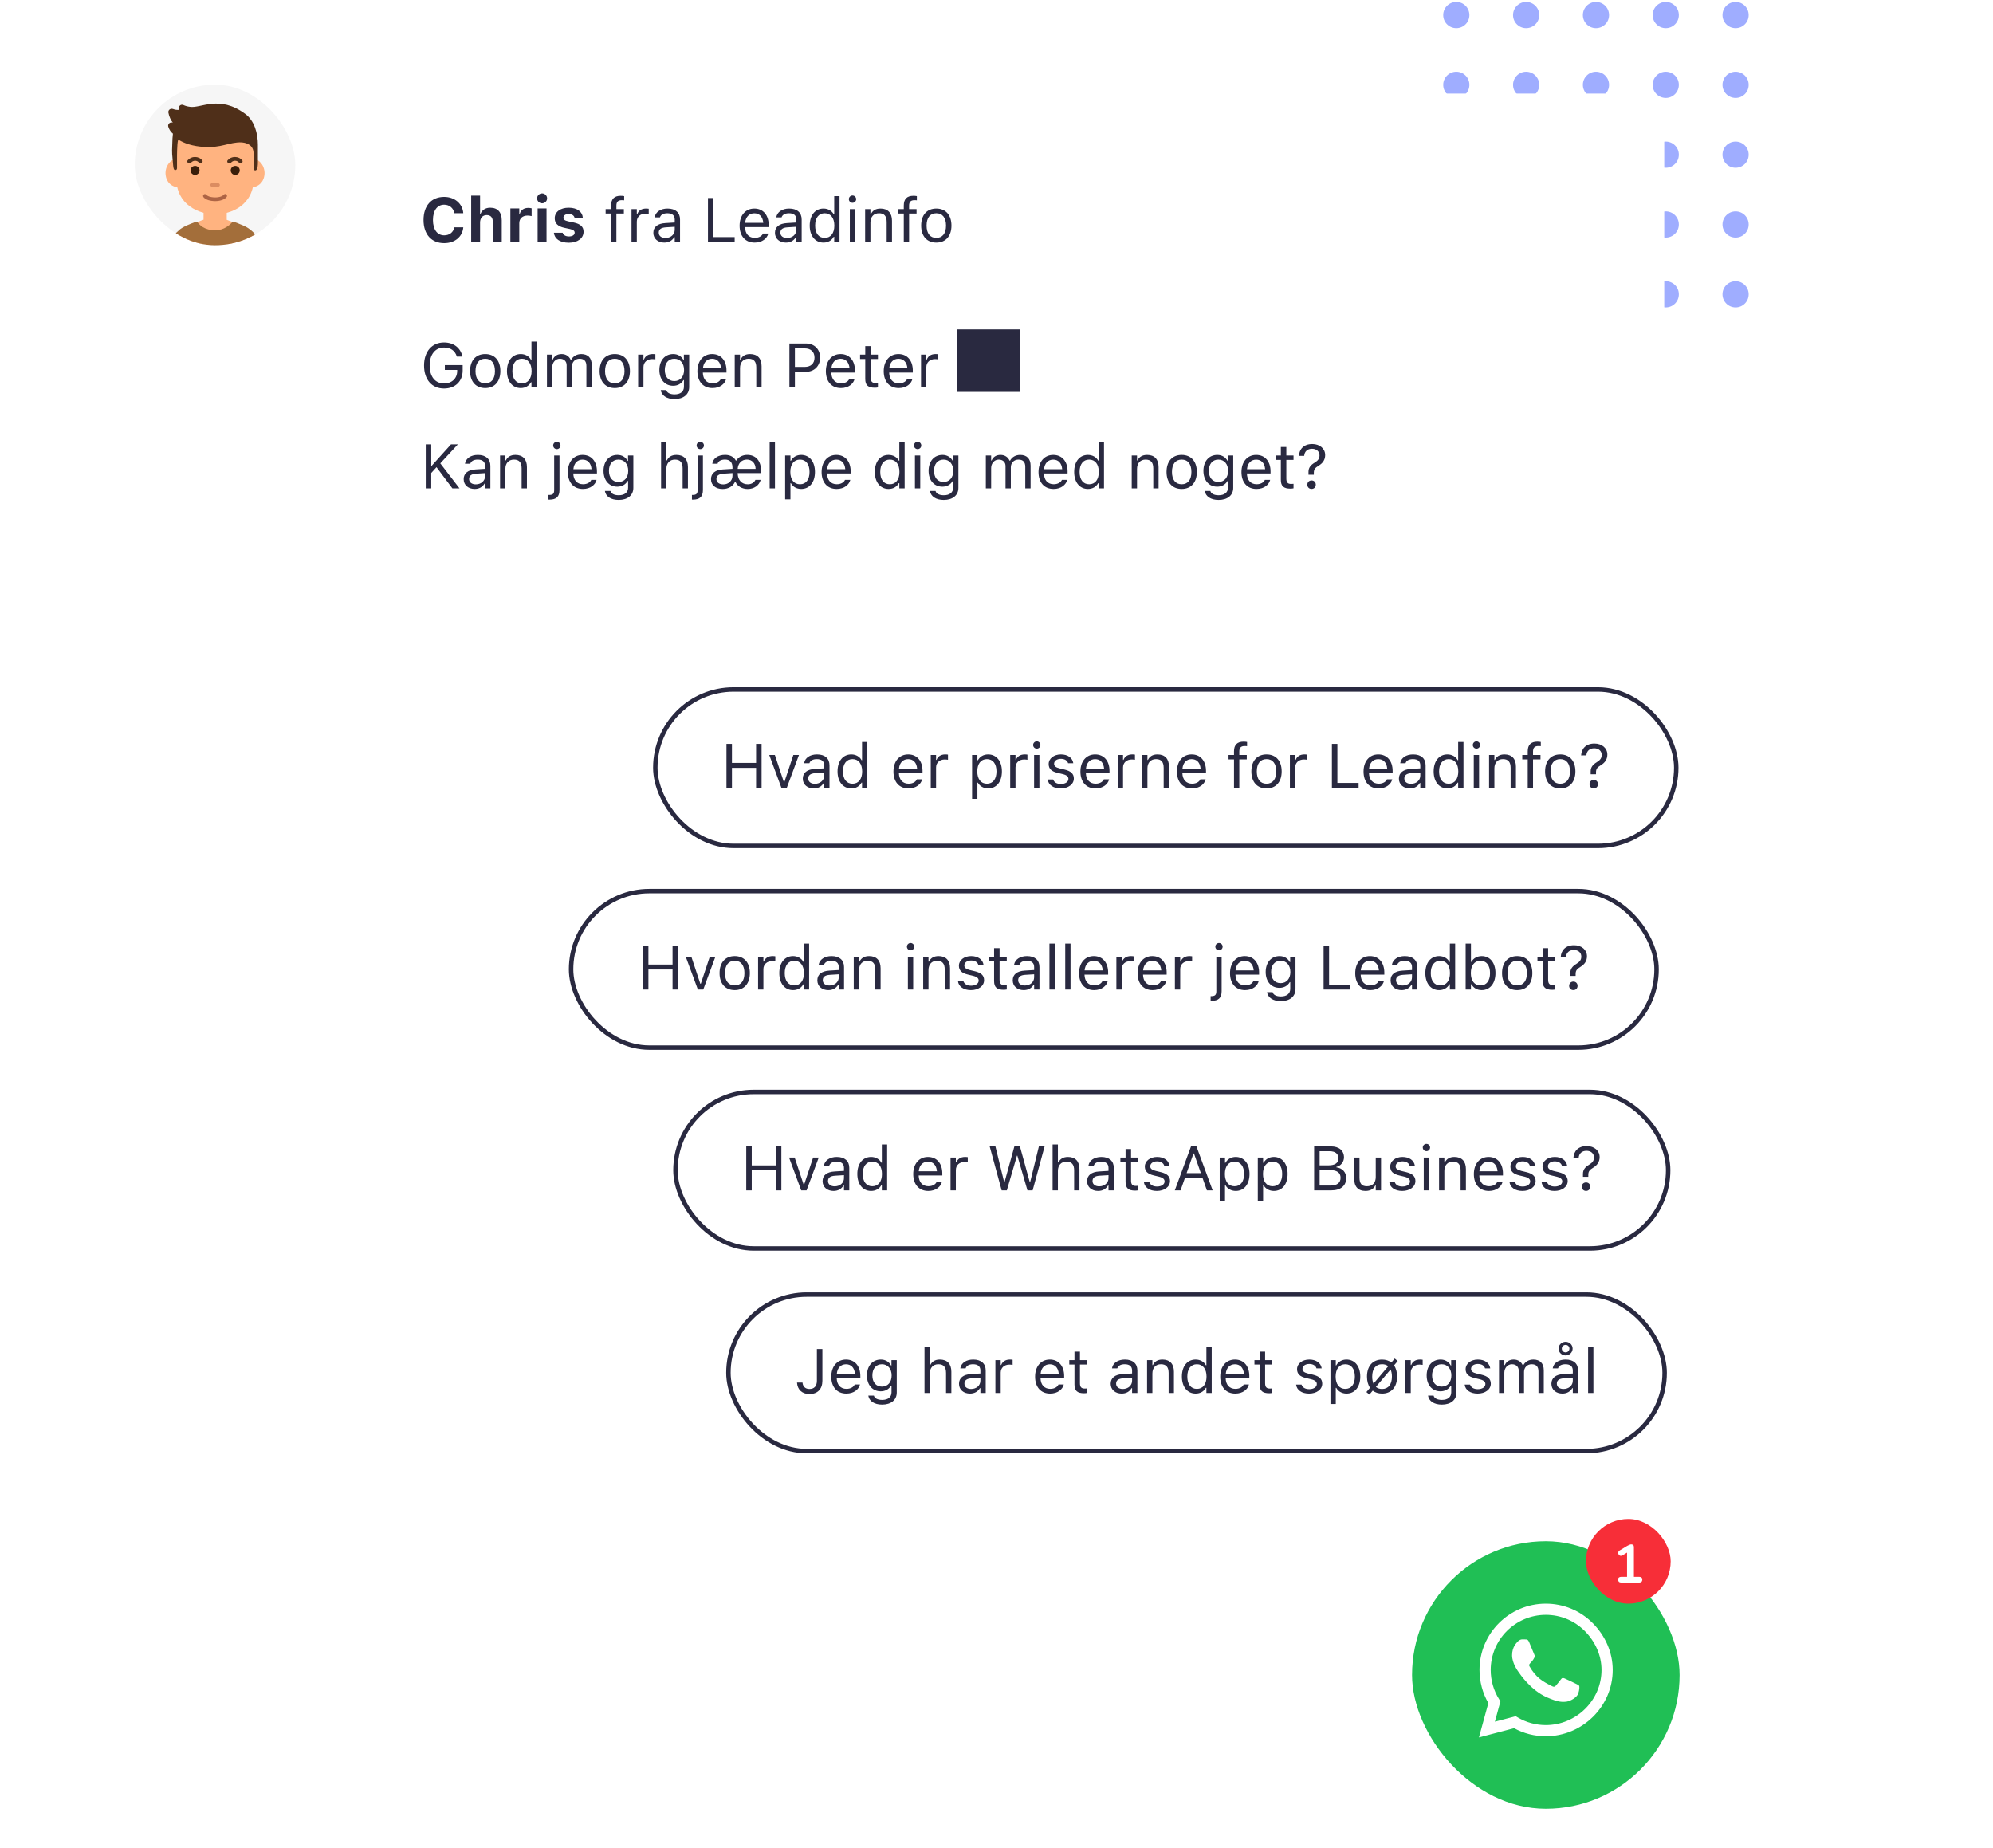 <svg width="494" height="458" viewBox="0 0 494 458" fill="none" xmlns="http://www.w3.org/2000/svg">
<circle cx="360.97" cy="3.726" r="3.245" fill="#9FADFF"/>
<circle cx="360.971" cy="38.337" r="3.245" fill="#9FADFF"/>
<circle cx="360.971" cy="21.031" r="3.245" fill="#9FADFF"/>
<circle cx="360.971" cy="55.641" r="3.245" fill="#9FADFF"/>
<circle cx="360.971" cy="72.946" r="3.245" fill="#9FADFF"/>
<circle cx="378.28" cy="3.726" r="3.245" fill="#9FADFF"/>
<circle cx="378.28" cy="38.337" r="3.245" fill="#9FADFF"/>
<circle cx="378.28" cy="21.031" r="3.245" fill="#9FADFF"/>
<circle cx="378.28" cy="55.641" r="3.245" fill="#9FADFF"/>
<circle cx="378.28" cy="72.946" r="3.245" fill="#9FADFF"/>
<circle cx="395.588" cy="3.726" r="3.245" fill="#9FADFF"/>
<circle cx="395.588" cy="38.337" r="3.245" fill="#9FADFF"/>
<circle cx="395.588" cy="21.031" r="3.245" fill="#9FADFF"/>
<circle cx="395.588" cy="55.641" r="3.245" fill="#9FADFF"/>
<circle cx="395.588" cy="72.946" r="3.245" fill="#9FADFF"/>
<circle cx="412.884" cy="3.726" r="3.245" fill="#9FADFF"/>
<circle cx="412.884" cy="38.337" r="3.245" fill="#9FADFF"/>
<circle cx="412.884" cy="21.031" r="3.245" fill="#9FADFF"/>
<circle cx="412.884" cy="55.641" r="3.245" fill="#9FADFF"/>
<circle cx="412.884" cy="72.946" r="3.245" fill="#9FADFF"/>
<circle cx="430.193" cy="3.726" r="3.245" fill="#9FADFF"/>
<circle cx="430.193" cy="38.337" r="3.245" fill="#9FADFF"/>
<circle cx="430.193" cy="21.031" r="3.245" fill="#9FADFF"/>
<circle cx="430.193" cy="55.641" r="3.245" fill="#9FADFF"/>
<circle cx="430.193" cy="72.946" r="3.245" fill="#9FADFF"/>
<g filter="url(#filter0_d_5_5222)">
<g clip-path="url(#clip0_5_5222)">
<rect x="33.405" y="17.671" width="39.79" height="39.79" rx="19.895" fill="#F6F6F6"/>
<g clip-path="url(#clip1_5_5222)">
<path d="M45.278 27.892C46.916 25.526 48.997 25.552 51.805 25.448C51.805 25.448 51.857 25.448 51.961 25.448V25.344C51.961 25.344 52.637 25.37 53.34 25.396C54.042 25.37 54.718 25.344 54.718 25.344V25.448C54.796 25.448 54.874 25.448 54.874 25.448C57.682 25.552 59.711 27.346 61.401 29.661C64.236 33.483 62.91 36.76 62.91 40.843C62.91 47.552 57.292 49.815 53.34 49.815C49.387 49.815 43.691 47.5 43.691 40.843C43.691 36.76 42.391 32.053 45.278 27.892Z" fill="#FFB380"/>
<path d="M47.775 38.971C48.139 41 46.917 42.69 45.07 43.054C43.224 43.418 41.43 42.326 41.092 40.298C40.727 38.269 41.95 36.319 43.796 35.955C45.617 35.591 47.411 36.943 47.775 38.971Z" fill="#FFB380"/>
<path d="M59.451 38.971C59.087 41 59.711 42.69 61.531 43.054C63.378 43.418 65.172 42.326 65.51 40.298C65.874 38.269 64.652 36.319 62.806 35.955C60.985 35.591 59.789 36.943 59.451 38.971Z" fill="#FFB380"/>
<path d="M62.858 36.656C62.78 35.07 63.352 33.197 61.272 32.287C60.466 31.949 59.608 31.923 58.775 32.001C55.863 32.287 53.73 33.718 48.633 32.885C45.799 32.417 44.29 31.325 44.29 31.325C43.978 31.065 43.9 33.588 43.874 35.07C43.874 35.746 43.874 36.396 43.874 37.072C43.874 37.462 43.874 37.878 43.874 38.269C43.874 38.425 43.9 38.841 43.38 38.841C42.99 38.841 42.938 37.8 42.912 37.618C42.678 34.628 42.574 35.122 42.704 32.339C42.756 30.987 42.73 31.013 42.86 29.817C42.34 29.427 41.95 28.802 41.716 28.1C41.508 27.476 42.106 26.878 42.756 27.06C42.808 27.086 42.834 27.086 42.834 27.086C42.34 26.462 41.924 25.604 41.742 24.616C41.612 23.965 42.262 23.471 42.886 23.706C43.354 23.887 43.874 23.965 44.42 23.913C44.42 23.913 44.42 23.913 44.42 23.887C44.004 23.211 44.733 22.379 45.461 22.717C45.903 22.925 46.423 23.081 47.047 23.159C49.752 23.628 54.328 20.117 60.804 24.928C63.066 26.618 63.925 29.687 63.925 32.625C63.925 36.448 63.925 33.249 63.925 37.046C63.925 37.384 63.898 38.581 63.508 38.841C63.118 39.101 62.832 38.711 62.858 38.346C62.884 37.826 62.91 37.332 62.858 36.656Z" fill="#4F2F19"/>
<path opacity="0.8" d="M56.122 44.873C56.044 44.795 55.914 44.743 55.81 44.77C55.68 44.77 55.576 44.822 55.498 44.925C55.056 45.42 54.042 45.68 52.95 45.602C52.117 45.55 51.389 45.29 51.155 44.977C51.077 44.873 50.973 44.822 50.869 44.795C50.739 44.77 50.635 44.795 50.531 44.873C50.323 45.004 50.271 45.29 50.401 45.498C50.791 46.044 51.701 46.434 52.871 46.512C53.002 46.512 53.157 46.538 53.288 46.538C53.886 46.538 55.368 46.434 56.148 45.55C56.33 45.342 56.304 45.056 56.122 44.873Z" fill="#995036"/>
<path d="M48.347 40.037C48.964 40.037 49.465 39.537 49.465 38.919C49.465 38.301 48.964 37.801 48.347 37.801C47.729 37.801 47.228 38.301 47.228 38.919C47.228 39.537 47.729 40.037 48.347 40.037Z" fill="#3A1E0A"/>
<path d="M58.307 40.037C58.924 40.037 59.425 39.537 59.425 38.919C59.425 38.301 58.924 37.801 58.307 37.801C57.689 37.801 57.188 38.301 57.188 38.919C57.188 39.537 57.689 40.037 58.307 40.037Z" fill="#3A1E0A"/>
<path d="M56.877 37.176C57.033 37.176 57.163 37.124 57.267 36.994C57.501 36.708 57.865 36.526 58.255 36.526C58.645 36.526 59.009 36.682 59.243 36.994C59.425 37.202 59.737 37.228 59.945 37.072C60.153 36.916 60.205 36.604 60.023 36.396C59.581 35.876 58.931 35.59 58.229 35.59C57.527 35.59 56.877 35.876 56.434 36.396C56.252 36.604 56.304 36.89 56.513 37.072C56.643 37.15 56.773 37.176 56.877 37.176Z" fill="#4F2F19"/>
<path d="M46.968 37.176C47.124 37.176 47.255 37.124 47.358 36.994C47.593 36.708 47.957 36.526 48.347 36.526C48.737 36.526 49.101 36.682 49.335 36.994C49.517 37.202 49.829 37.228 50.037 37.072C50.245 36.916 50.297 36.604 50.115 36.396C49.673 35.876 49.023 35.59 48.321 35.59C47.619 35.59 46.968 35.876 46.526 36.396C46.344 36.604 46.396 36.89 46.604 37.072C46.734 37.15 46.864 37.176 46.968 37.176Z" fill="#4F2F19"/>
<path d="M42.157 57.148C42.443 56.472 42.755 55.9 43.067 55.458C43.458 54.912 46.89 52.312 50.453 51.141V48.307H56.2V51.167C59.269 52.181 63.144 54.86 63.56 55.484C63.872 55.926 64.158 56.498 64.47 57.175H42.157V57.148Z" fill="#FFB380"/>
<path d="M41.95 57.434C42.47 55.51 43.667 54.339 44.239 53.871C44.265 53.845 44.265 53.819 44.291 53.793C45.331 52.857 47.021 52.233 48.556 51.661C48.712 51.609 48.894 51.661 48.972 51.791C49.388 52.363 50.662 53.767 53.341 53.767C55.629 53.767 57.085 52.311 57.553 51.765C57.657 51.635 57.813 51.609 57.969 51.661C59.478 52.233 61.116 52.805 62.052 53.637C62.052 53.637 63.951 54.886 64.653 57.46H41.95V57.434Z" fill="#A36E3A"/>
<path opacity="0.4" d="M54.042 42.976H52.559C52.325 42.976 52.117 42.768 52.117 42.534C52.117 42.3 52.325 42.092 52.559 42.092H54.042C54.276 42.092 54.484 42.3 54.484 42.534C54.484 42.768 54.302 42.976 54.042 42.976Z" fill="#A55334"/>
</g>
</g>
</g>
<g filter="url(#filter1_d_5_5222)">
<rect x="82.037" y="17.671" width="330.476" height="123.632" rx="6.632" fill="white"/>
<path d="M110.096 54.74C106.938 54.74 104.981 52.549 104.981 49.013V48.998C104.981 45.462 106.931 43.279 110.096 43.279C112.68 43.279 114.615 44.926 114.826 47.23V47.321H112.605V47.268C112.371 46.044 111.396 45.213 110.096 45.213C108.381 45.213 107.316 46.656 107.316 48.998V49.013C107.316 51.356 108.381 52.806 110.104 52.806C111.411 52.806 112.355 52.043 112.597 50.88L112.612 50.819H114.834L114.826 50.902C114.592 53.184 112.726 54.74 110.096 54.74ZM116.791 54.461V42.961H118.997V47.427H119.133C119.511 46.528 120.334 45.961 121.52 45.961C123.371 45.961 124.369 47.094 124.369 49.081V54.461H122.163V49.58C122.163 48.409 121.679 47.789 120.636 47.789C119.616 47.789 118.997 48.522 118.997 49.648V54.461H116.791ZM126.507 54.461V46.142H128.713V47.434H128.849C129.114 46.535 129.869 46.006 130.95 46.006C131.244 46.006 131.554 46.052 131.773 46.112V48.039C131.441 47.963 131.101 47.91 130.761 47.91C129.507 47.91 128.713 48.628 128.713 49.807V54.461H126.507ZM134.372 44.865C133.692 44.865 133.126 44.321 133.126 43.641C133.126 42.954 133.692 42.41 134.372 42.41C135.052 42.41 135.611 42.954 135.611 43.641C135.611 44.321 135.052 44.865 134.372 44.865ZM133.262 54.461V46.142H135.468V54.461H133.262ZM140.999 54.635C138.739 54.635 137.455 53.622 137.296 52.194L137.289 52.164H139.457L139.472 52.194C139.646 52.708 140.152 53.078 141.021 53.078C141.867 53.078 142.442 52.716 142.442 52.164V52.149C142.442 51.703 142.109 51.424 141.263 51.235L139.873 50.94C138.286 50.6 137.5 49.822 137.5 48.575V48.568C137.5 47.004 138.891 45.961 140.968 45.961C143.152 45.961 144.361 47.049 144.451 48.386V48.416H142.404L142.396 48.379C142.275 47.933 141.784 47.517 140.961 47.517C140.198 47.517 139.654 47.873 139.654 48.432V48.439C139.654 48.885 139.963 49.142 140.825 49.331L142.207 49.625C143.87 49.98 144.648 50.676 144.648 51.907V51.915C144.648 53.562 143.129 54.635 140.999 54.635ZM151.471 54.461V47.404H150.118V46.316H151.471V45.409C151.471 43.785 152.287 43.007 153.835 43.007C154.153 43.007 154.44 43.029 154.712 43.082V44.133C154.553 44.102 154.334 44.095 154.1 44.095C153.163 44.095 152.785 44.556 152.785 45.447V46.316H154.636V47.404H152.785V54.461H151.471ZM156.533 54.461V46.316H157.847V47.525H157.968C158.278 46.671 159.041 46.172 160.144 46.172C160.394 46.172 160.673 46.203 160.802 46.225V47.502C160.53 47.457 160.28 47.427 159.993 47.427C158.739 47.427 157.847 48.22 157.847 49.414V54.461H156.533ZM164.663 54.605C163.114 54.605 161.943 53.668 161.943 52.187V52.172C161.943 50.721 163.015 49.882 164.912 49.769L167.247 49.625V48.885C167.247 47.88 166.635 47.336 165.418 47.336C164.443 47.336 163.801 47.699 163.59 48.333L163.582 48.356H162.267L162.275 48.311C162.487 47.034 163.726 46.172 165.463 46.172C167.451 46.172 168.561 47.193 168.561 48.885V54.461H167.247V53.26H167.126C166.612 54.129 165.758 54.605 164.663 54.605ZM163.287 52.157C163.287 52.98 163.99 53.464 164.935 53.464C166.272 53.464 167.247 52.587 167.247 51.424V50.683L165.071 50.819C163.831 50.895 163.287 51.333 163.287 52.141V52.157ZM175.482 54.461V43.558H176.842V53.237H182.101V54.461H175.482ZM187.057 54.605C184.73 54.605 183.325 52.972 183.325 50.419V50.411C183.325 47.895 184.76 46.172 186.974 46.172C189.188 46.172 190.533 47.82 190.533 50.252V50.766H184.67C184.707 52.451 185.637 53.433 187.087 53.433C188.191 53.433 188.871 52.912 189.09 52.421L189.12 52.353H190.435L190.419 52.413C190.14 53.517 188.976 54.605 187.057 54.605ZM186.967 47.344C185.758 47.344 184.836 48.167 184.692 49.716H189.195C189.059 48.107 188.168 47.344 186.967 47.344ZM194.809 54.605C193.26 54.605 192.089 53.668 192.089 52.187V52.172C192.089 50.721 193.162 49.882 195.059 49.769L197.393 49.625V48.885C197.393 47.88 196.781 47.336 195.565 47.336C194.59 47.336 193.948 47.699 193.736 48.333L193.729 48.356H192.414L192.422 48.311C192.633 47.034 193.872 46.172 195.61 46.172C197.597 46.172 198.708 47.193 198.708 48.885V54.461H197.393V53.26H197.272C196.759 54.129 195.905 54.605 194.809 54.605ZM193.434 52.157C193.434 52.98 194.137 53.464 195.081 53.464C196.419 53.464 197.393 52.587 197.393 51.424V50.683L195.217 50.819C193.978 50.895 193.434 51.333 193.434 52.141V52.157ZM204.118 54.605C202.055 54.605 200.703 52.935 200.703 50.396V50.381C200.703 47.827 202.047 46.172 204.118 46.172C205.236 46.172 206.211 46.732 206.656 47.6H206.777V43.082H208.092V54.461H206.777V53.161H206.656C206.158 54.068 205.251 54.605 204.118 54.605ZM204.42 53.441C205.901 53.441 206.807 52.277 206.807 50.396V50.381C206.807 48.5 205.901 47.336 204.42 47.336C202.931 47.336 202.047 48.484 202.047 50.381V50.396C202.047 52.292 202.931 53.441 204.42 53.441ZM211.311 44.745C210.812 44.745 210.404 44.337 210.404 43.838C210.404 43.339 210.812 42.931 211.311 42.931C211.809 42.931 212.217 43.339 212.217 43.838C212.217 44.337 211.809 44.745 211.311 44.745ZM210.646 54.461V46.316H211.96V54.461H210.646ZM214.439 54.461V46.316H215.753V47.54H215.874C216.282 46.679 217.045 46.172 218.247 46.172C220.075 46.172 221.095 47.253 221.095 49.187V54.461H219.78V49.505C219.78 48.039 219.176 47.336 217.876 47.336C216.577 47.336 215.753 48.212 215.753 49.641V54.461H214.439ZM224.019 54.461V47.404H222.667V46.316H224.019V45.409C224.019 43.785 224.835 43.007 226.384 43.007C226.701 43.007 226.988 43.029 227.26 43.082V44.133C227.102 44.102 226.883 44.095 226.648 44.095C225.711 44.095 225.334 44.556 225.334 45.447V46.316H227.185V47.404H225.334V54.461H224.019ZM232.081 54.605C229.761 54.605 228.326 53.003 228.326 50.396V50.381C228.326 47.767 229.761 46.172 232.081 46.172C234.4 46.172 235.836 47.767 235.836 50.381V50.396C235.836 53.003 234.4 54.605 232.081 54.605ZM232.081 53.441C233.622 53.441 234.491 52.315 234.491 50.396V50.381C234.491 48.454 233.622 47.336 232.081 47.336C230.539 47.336 229.671 48.454 229.671 50.381V50.396C229.671 52.315 230.539 53.441 232.081 53.441Z" fill="#292940"/>
<path d="M110.051 90.771C107.036 90.771 105.11 88.549 105.11 85.066V85.051C105.11 81.613 107.067 79.354 110.051 79.354C112.469 79.354 114.169 80.714 114.599 82.784L114.615 82.86H113.239L113.217 82.784C112.771 81.379 111.675 80.608 110.051 80.608C107.89 80.608 106.5 82.346 106.5 85.051V85.066C106.5 87.809 107.867 89.516 110.059 89.516C112.008 89.516 113.323 88.27 113.323 86.426V86.162H110.263V84.968H114.683V86.298C114.683 88.987 112.839 90.771 110.051 90.771ZM120.274 90.657C117.954 90.657 116.519 89.055 116.519 86.449V86.434C116.519 83.82 117.954 82.225 120.274 82.225C122.593 82.225 124.029 83.82 124.029 86.434V86.449C124.029 89.055 122.593 90.657 120.274 90.657ZM120.274 89.494C121.815 89.494 122.684 88.368 122.684 86.449V86.434C122.684 84.507 121.815 83.389 120.274 83.389C118.732 83.389 117.863 84.507 117.863 86.434V86.449C117.863 88.368 118.732 89.494 120.274 89.494ZM129.076 90.657C127.013 90.657 125.661 88.987 125.661 86.449V86.434C125.661 83.88 127.006 82.225 129.076 82.225C130.194 82.225 131.169 82.784 131.615 83.653H131.735V79.135H133.05V90.514H131.735V89.214H131.615C131.116 90.121 130.209 90.657 129.076 90.657ZM129.378 89.494C130.859 89.494 131.766 88.33 131.766 86.449V86.434C131.766 84.552 130.859 83.389 129.378 83.389C127.89 83.389 127.006 84.537 127.006 86.434V86.449C127.006 88.345 127.89 89.494 129.378 89.494ZM135.574 90.514V82.369H136.888V83.608H137.009C137.372 82.731 138.143 82.225 139.208 82.225C140.311 82.225 141.082 82.807 141.459 83.653H141.58C142.019 82.792 142.948 82.225 144.074 82.225C145.736 82.225 146.665 83.177 146.665 84.885V90.514H145.351V85.187C145.351 83.986 144.799 83.389 143.651 83.389C142.517 83.389 141.769 84.243 141.769 85.278V90.514H140.455V84.983C140.455 84.016 139.79 83.389 138.762 83.389C137.697 83.389 136.888 84.318 136.888 85.467V90.514H135.574ZM152.385 90.657C150.065 90.657 148.63 89.055 148.63 86.449V86.434C148.63 83.82 150.065 82.225 152.385 82.225C154.704 82.225 156.14 83.82 156.14 86.434V86.449C156.14 89.055 154.704 90.657 152.385 90.657ZM152.385 89.494C153.926 89.494 154.795 88.368 154.795 86.449V86.434C154.795 84.507 153.926 83.389 152.385 83.389C150.843 83.389 149.975 84.507 149.975 86.434V86.449C149.975 88.368 150.843 89.494 152.385 89.494ZM158.18 90.514V82.369H159.495V83.578H159.615C159.925 82.724 160.688 82.225 161.791 82.225C162.041 82.225 162.32 82.255 162.449 82.278V83.555C162.177 83.51 161.927 83.48 161.64 83.48C160.386 83.48 159.495 84.273 159.495 85.467V90.514H158.18ZM167.201 93.385C165.237 93.385 163.983 92.501 163.779 91.163L163.794 91.156H165.154L165.161 91.163C165.305 91.783 166.03 92.221 167.201 92.221C168.659 92.221 169.528 91.534 169.528 90.332V88.685H169.407C168.894 89.584 167.972 90.091 166.854 90.091C164.746 90.091 163.439 88.459 163.439 86.177V86.162C163.439 83.88 164.753 82.225 166.884 82.225C168.032 82.225 168.924 82.792 169.423 83.714H169.513V82.369H170.828V90.4C170.828 92.221 169.423 93.385 167.201 93.385ZM167.141 88.927C168.652 88.927 169.559 87.794 169.559 86.177V86.162C169.559 84.545 168.644 83.389 167.141 83.389C165.63 83.389 164.783 84.545 164.783 86.162V86.177C164.783 87.794 165.63 88.927 167.141 88.927ZM176.6 90.657C174.273 90.657 172.868 89.025 172.868 86.471V86.464C172.868 83.948 174.303 82.225 176.517 82.225C178.731 82.225 180.076 83.872 180.076 86.305V86.819H174.213C174.251 88.504 175.18 89.486 176.631 89.486C177.734 89.486 178.414 88.965 178.633 88.474L178.663 88.406H179.978L179.963 88.466C179.683 89.569 178.519 90.657 176.6 90.657ZM176.51 83.396C175.301 83.396 174.379 84.22 174.235 85.769H178.739C178.603 84.159 177.711 83.396 176.51 83.396ZM182.116 90.514V82.369H183.431V83.593H183.551C183.959 82.731 184.723 82.225 185.924 82.225C187.752 82.225 188.772 83.306 188.772 85.24V90.514H187.458V85.557C187.458 84.091 186.853 83.389 185.554 83.389C184.254 83.389 183.431 84.265 183.431 85.693V90.514H182.116ZM195.671 90.514V79.611H199.781C201.828 79.611 203.279 81.024 203.279 83.094V83.109C203.279 85.179 201.828 86.623 199.781 86.623H197.031V90.514H195.671ZM199.433 80.82H197.031V85.414H199.433C200.99 85.414 201.889 84.56 201.889 83.124V83.109C201.889 81.674 200.99 80.82 199.433 80.82ZM208.439 90.657C206.112 90.657 204.707 89.025 204.707 86.471V86.464C204.707 83.948 206.143 82.225 208.356 82.225C210.57 82.225 211.915 83.872 211.915 86.305V86.819H206.052C206.09 88.504 207.019 89.486 208.47 89.486C209.573 89.486 210.253 88.965 210.472 88.474L210.502 88.406H211.817L211.802 88.466C211.522 89.569 210.359 90.657 208.439 90.657ZM208.349 83.396C207.14 83.396 206.218 84.22 206.075 85.769H210.578C210.442 84.159 209.55 83.396 208.349 83.396ZM216.849 90.574C215.171 90.574 214.469 89.955 214.469 88.398V83.457H213.184V82.369H214.469V80.261H215.829V82.369H217.612V83.457H215.829V88.066C215.829 89.025 216.161 89.411 217.007 89.411C217.242 89.411 217.37 89.403 217.612 89.38V90.499C217.355 90.544 217.106 90.574 216.849 90.574ZM222.78 90.657C220.453 90.657 219.047 89.025 219.047 86.471V86.464C219.047 83.948 220.483 82.225 222.697 82.225C224.911 82.225 226.255 83.872 226.255 86.305V86.819H220.392C220.43 88.504 221.359 89.486 222.81 89.486C223.913 89.486 224.593 88.965 224.812 88.474L224.843 88.406H226.157L226.142 88.466C225.863 89.569 224.699 90.657 222.78 90.657ZM222.689 83.396C221.48 83.396 220.559 84.22 220.415 85.769H224.918C224.782 84.159 223.891 83.396 222.689 83.396ZM228.295 90.514V82.369H229.61V83.578H229.731C230.041 82.724 230.804 82.225 231.907 82.225C232.156 82.225 232.436 82.255 232.564 82.278V83.555C232.292 83.51 232.043 83.48 231.756 83.48C230.502 83.48 229.61 84.273 229.61 85.467V90.514H228.295ZM237.317 91.597H252.791V76.123H237.317V91.597ZM105.533 115.514V104.611H106.893V109.907H107.014L111.789 104.611H113.496L109.137 109.318L113.897 115.514H112.136L108.2 110.263L106.893 111.706V115.514H105.533ZM117.652 115.657C116.103 115.657 114.932 114.72 114.932 113.239V113.224C114.932 111.774 116.005 110.935 117.901 110.822L120.236 110.678V109.938C120.236 108.933 119.624 108.389 118.407 108.389C117.433 108.389 116.791 108.751 116.579 109.386L116.571 109.409H115.257L115.264 109.363C115.476 108.087 116.715 107.225 118.453 107.225C120.44 107.225 121.551 108.245 121.551 109.938V115.514H120.236V114.312H120.115C119.601 115.181 118.747 115.657 117.652 115.657ZM116.277 113.209C116.277 114.033 116.979 114.516 117.924 114.516C119.261 114.516 120.236 113.64 120.236 112.476V111.736L118.06 111.872C116.821 111.947 116.277 112.386 116.277 113.194V113.209ZM123.953 115.514V107.369H125.268V108.593H125.389C125.797 107.731 126.56 107.225 127.761 107.225C129.59 107.225 130.61 108.306 130.61 110.24V115.514H129.295V110.557C129.295 109.091 128.691 108.389 127.391 108.389C126.091 108.389 125.268 109.265 125.268 110.693V115.514H123.953ZM138.022 105.797C137.523 105.797 137.115 105.389 137.115 104.891C137.115 104.392 137.523 103.984 138.022 103.984C138.52 103.984 138.928 104.392 138.928 104.891C138.928 105.389 138.52 105.797 138.022 105.797ZM136.178 118.309H135.951V117.146H136.148C137.032 117.146 137.364 116.836 137.364 115.937V107.369H138.679V115.914C138.679 117.591 137.886 118.309 136.178 118.309ZM144.489 115.657C142.162 115.657 140.757 114.025 140.757 111.471V111.464C140.757 108.948 142.192 107.225 144.406 107.225C146.62 107.225 147.965 108.872 147.965 111.305V111.819H142.102C142.139 113.504 143.069 114.486 144.519 114.486C145.623 114.486 146.303 113.965 146.522 113.474L146.552 113.406H147.867L147.851 113.466C147.572 114.569 146.408 115.657 144.489 115.657ZM144.399 108.396C143.19 108.396 142.268 109.22 142.124 110.769H146.627C146.491 109.159 145.6 108.396 144.399 108.396ZM153.359 118.385C151.395 118.385 150.141 117.501 149.937 116.163L149.952 116.156H151.312L151.319 116.163C151.463 116.783 152.188 117.221 153.359 117.221C154.818 117.221 155.687 116.534 155.687 115.332V113.685H155.566C155.052 114.584 154.13 115.091 153.012 115.091C150.904 115.091 149.597 113.459 149.597 111.177V111.162C149.597 108.88 150.911 107.225 153.042 107.225C154.191 107.225 155.082 107.792 155.581 108.714H155.671V107.369H156.986V115.4C156.986 117.221 155.581 118.385 153.359 118.385ZM153.299 113.927C154.81 113.927 155.717 112.794 155.717 111.177V111.162C155.717 109.545 154.803 108.389 153.299 108.389C151.788 108.389 150.942 109.545 150.942 111.162V111.177C150.942 112.794 151.788 113.927 153.299 113.927ZM163.862 115.514V104.135H165.176V108.593H165.297C165.705 107.731 166.468 107.225 167.67 107.225C169.498 107.225 170.518 108.306 170.518 110.24V115.514H169.203V110.557C169.203 109.091 168.599 108.389 167.299 108.389C166 108.389 165.176 109.265 165.176 110.693V115.514H163.862ZM173.578 105.797C173.079 105.797 172.671 105.389 172.671 104.891C172.671 104.392 173.079 103.984 173.578 103.984C174.077 103.984 174.485 104.392 174.485 104.891C174.485 105.389 174.077 105.797 173.578 105.797ZM171.735 118.309H171.508V117.146H171.704C172.588 117.146 172.921 116.836 172.921 115.937V107.369H174.235V115.914C174.235 117.591 173.442 118.309 171.735 118.309ZM179.116 115.665C177.409 115.665 176.238 114.728 176.238 113.239V113.224C176.238 111.774 177.311 110.935 179.207 110.822L181.557 110.678V110.323C181.557 109.084 180.93 108.381 179.713 108.381C178.739 108.381 178.059 108.744 177.877 109.394V109.409H176.563V109.394C176.736 108.079 178.021 107.218 179.759 107.218C181.051 107.218 181.972 107.807 182.388 108.623H182.509C182.985 107.815 184.035 107.218 185.206 107.218C187.359 107.218 188.651 108.714 188.651 111.222V111.736H182.849V111.872C182.917 113.481 183.854 114.501 185.35 114.501C186.196 114.501 186.906 114.131 187.246 113.406H188.546C188.168 114.803 186.899 115.665 185.319 115.665C183.914 115.665 182.735 114.932 182.305 113.912H182.184C181.655 115.007 180.567 115.665 179.116 115.665ZM182.849 110.686H187.291C187.261 109.288 186.407 108.381 185.131 108.381C183.846 108.381 182.947 109.288 182.849 110.686ZM179.305 114.524C180.605 114.524 181.557 113.587 181.557 112.416V111.728L179.366 111.872C178.134 111.955 177.583 112.386 177.583 113.194V113.209C177.583 114.04 178.285 114.524 179.305 114.524ZM190.775 115.514V104.135H192.089V115.514H190.775ZM194.613 118.234V107.369H195.927V108.668H196.048C196.547 107.762 197.454 107.225 198.587 107.225C200.65 107.225 202.002 108.895 202.002 111.434V111.449C202.002 114.003 200.657 115.657 198.587 115.657C197.469 115.657 196.494 115.098 196.048 114.229H195.927V118.234H194.613ZM198.285 114.494C199.773 114.494 200.657 113.345 200.657 111.449V111.434C200.657 109.537 199.773 108.389 198.285 108.389C196.804 108.389 195.897 109.552 195.897 111.434V111.449C195.897 113.33 196.804 114.494 198.285 114.494ZM207.382 115.657C205.055 115.657 203.649 114.025 203.649 111.471V111.464C203.649 108.948 205.085 107.225 207.299 107.225C209.512 107.225 210.857 108.872 210.857 111.305V111.819H204.994C205.032 113.504 205.961 114.486 207.412 114.486C208.515 114.486 209.195 113.965 209.414 113.474L209.444 113.406H210.759L210.744 113.466C210.464 114.569 209.301 115.657 207.382 115.657ZM207.291 108.396C206.082 108.396 205.16 109.22 205.017 110.769H209.52C209.384 109.159 208.492 108.396 207.291 108.396ZM220.256 115.657C218.194 115.657 216.841 113.987 216.841 111.449V111.434C216.841 108.88 218.186 107.225 220.256 107.225C221.375 107.225 222.349 107.784 222.795 108.653H222.916V104.135H224.231V115.514H222.916V114.214H222.795C222.296 115.121 221.39 115.657 220.256 115.657ZM220.559 114.494C222.039 114.494 222.946 113.33 222.946 111.449V111.434C222.946 109.552 222.039 108.389 220.559 108.389C219.07 108.389 218.186 109.537 218.186 111.434V111.449C218.186 113.345 219.07 114.494 220.559 114.494ZM227.449 105.797C226.951 105.797 226.543 105.389 226.543 104.891C226.543 104.392 226.951 103.984 227.449 103.984C227.948 103.984 228.356 104.392 228.356 104.891C228.356 105.389 227.948 105.797 227.449 105.797ZM226.784 115.514V107.369H228.099V115.514H226.784ZM233.932 118.385C231.967 118.385 230.713 117.501 230.509 116.163L230.524 116.156H231.884L231.892 116.163C232.035 116.783 232.761 117.221 233.932 117.221C235.39 117.221 236.259 116.534 236.259 115.332V113.685H236.138C235.624 114.584 234.703 115.091 233.584 115.091C231.476 115.091 230.169 113.459 230.169 111.177V111.162C230.169 108.88 231.484 107.225 233.615 107.225C234.763 107.225 235.655 107.792 236.153 108.714H236.244V107.369H237.559V115.4C237.559 117.221 236.153 118.385 233.932 118.385ZM233.871 113.927C235.383 113.927 236.289 112.794 236.289 111.177V111.162C236.289 109.545 235.375 108.389 233.871 108.389C232.36 108.389 231.514 109.545 231.514 111.162V111.177C231.514 112.794 232.36 113.927 233.871 113.927ZM244.359 115.514V107.369H245.673V108.608H245.794C246.157 107.731 246.927 107.225 247.993 107.225C249.096 107.225 249.867 107.807 250.244 108.653H250.365C250.803 107.792 251.733 107.225 252.859 107.225C254.521 107.225 255.45 108.177 255.45 109.885V115.514H254.135V110.187C254.135 108.986 253.584 108.389 252.435 108.389C251.302 108.389 250.554 109.243 250.554 110.278V115.514H249.239V109.983C249.239 109.016 248.575 108.389 247.547 108.389C246.482 108.389 245.673 109.318 245.673 110.467V115.514H244.359ZM261.147 115.657C258.82 115.657 257.415 114.025 257.415 111.471V111.464C257.415 108.948 258.85 107.225 261.064 107.225C263.278 107.225 264.623 108.872 264.623 111.305V111.819H258.759C258.797 113.504 259.727 114.486 261.177 114.486C262.28 114.486 262.96 113.965 263.179 113.474L263.21 113.406H264.524L264.509 113.466C264.23 114.569 263.066 115.657 261.147 115.657ZM261.056 108.396C259.847 108.396 258.926 109.22 258.782 110.769H263.285C263.149 109.159 262.258 108.396 261.056 108.396ZM269.67 115.657C267.607 115.657 266.255 113.987 266.255 111.449V111.434C266.255 108.88 267.599 107.225 269.67 107.225C270.788 107.225 271.763 107.784 272.208 108.653H272.329V104.135H273.644V115.514H272.329V114.214H272.208C271.71 115.121 270.803 115.657 269.67 115.657ZM269.972 114.494C271.453 114.494 272.359 113.33 272.359 111.449V111.434C272.359 109.552 271.453 108.389 269.972 108.389C268.483 108.389 267.599 109.537 267.599 111.434V111.449C267.599 113.345 268.483 114.494 269.972 114.494ZM280.519 115.514V107.369H281.834V108.593H281.955C282.363 107.731 283.126 107.225 284.327 107.225C286.156 107.225 287.176 108.306 287.176 110.24V115.514H285.861V110.557C285.861 109.091 285.257 108.389 283.957 108.389C282.658 108.389 281.834 109.265 281.834 110.693V115.514H280.519ZM292.903 115.657C290.583 115.657 289.148 114.055 289.148 111.449V111.434C289.148 108.819 290.583 107.225 292.903 107.225C295.223 107.225 296.658 108.819 296.658 111.434V111.449C296.658 114.055 295.223 115.657 292.903 115.657ZM292.903 114.494C294.444 114.494 295.313 113.368 295.313 111.449V111.434C295.313 109.507 294.444 108.389 292.903 108.389C291.362 108.389 290.493 109.507 290.493 111.434V111.449C290.493 113.368 291.362 114.494 292.903 114.494ZM302.053 118.385C300.088 118.385 298.834 117.501 298.63 116.163L298.645 116.156H300.005L300.013 116.163C300.156 116.783 300.882 117.221 302.053 117.221C303.511 117.221 304.38 116.534 304.38 115.332V113.685H304.259C303.745 114.584 302.823 115.091 301.705 115.091C299.597 115.091 298.29 113.459 298.29 111.177V111.162C298.29 108.88 299.605 107.225 301.735 107.225C302.884 107.225 303.775 107.792 304.274 108.714H304.365V107.369H305.679V115.4C305.679 117.221 304.274 118.385 302.053 118.385ZM301.992 113.927C303.503 113.927 304.41 112.794 304.41 111.177V111.162C304.41 109.545 303.496 108.389 301.992 108.389C300.481 108.389 299.635 109.545 299.635 111.162V111.177C299.635 112.794 300.481 113.927 301.992 113.927ZM311.452 115.657C309.125 115.657 307.719 114.025 307.719 111.471V111.464C307.719 108.948 309.155 107.225 311.369 107.225C313.583 107.225 314.927 108.872 314.927 111.305V111.819H309.064C309.102 113.504 310.031 114.486 311.482 114.486C312.585 114.486 313.265 113.965 313.484 113.474L313.515 113.406H314.829L314.814 113.466C314.535 114.569 313.371 115.657 311.452 115.657ZM311.361 108.396C310.152 108.396 309.231 109.22 309.087 110.769H313.59C313.454 109.159 312.563 108.396 311.361 108.396ZM319.861 115.574C318.184 115.574 317.481 114.955 317.481 113.398V108.457H316.197V107.369H317.481V105.261H318.841V107.369H320.624V108.457H318.841V113.066C318.841 114.025 319.174 114.411 320.02 114.411C320.254 114.411 320.383 114.403 320.624 114.38V115.499C320.367 115.544 320.118 115.574 319.861 115.574ZM324.334 112.144V111.449C324.327 110.451 324.81 109.771 325.845 109.152C326.722 108.615 327.062 108.139 327.062 107.339V107.323C327.062 106.394 326.336 105.707 325.211 105.707C324.07 105.707 323.344 106.379 323.269 107.452L323.254 107.459L321.969 107.467V107.452C322.052 105.827 323.14 104.528 325.263 104.528C327.167 104.528 328.467 105.707 328.467 107.255V107.271C328.467 108.449 327.855 109.288 326.888 109.87C325.928 110.436 325.656 110.859 325.656 111.653V112.144H324.334ZM325.097 115.65C324.485 115.65 324.047 115.211 324.047 114.599C324.047 113.98 324.485 113.542 325.097 113.542C325.709 113.542 326.14 113.98 326.14 114.599C326.14 115.211 325.709 115.65 325.097 115.65Z" fill="#292940"/>
</g>
<g filter="url(#filter2_d_5_5222)">
<rect x="180.001" y="317" width="233.158" height="39.895" rx="19.947" fill="white"/>
<rect x="180.554" y="317.553" width="232.053" height="38.79" rx="19.395" stroke="#292940" stroke-width="1.105"/>
<path d="M200.632 342.204C198.743 342.204 197.678 341.033 197.565 339.469L197.557 339.363H198.917L198.925 339.439C199.008 340.262 199.544 340.95 200.625 340.95C201.833 340.95 202.483 340.232 202.483 338.902V331.045H203.843V338.917C203.843 340.98 202.649 342.204 200.632 342.204ZM209.782 342.091C207.455 342.091 206.049 340.459 206.049 337.905V337.897C206.049 335.381 207.485 333.659 209.699 333.659C211.913 333.659 213.257 335.306 213.257 337.739V338.253H207.394C207.432 339.937 208.361 340.92 209.812 340.92C210.915 340.92 211.595 340.398 211.814 339.907L211.845 339.839H213.159L213.144 339.9C212.865 341.003 211.701 342.091 209.782 342.091ZM209.691 334.83C208.482 334.83 207.561 335.653 207.417 337.202H211.92C211.784 335.593 210.893 334.83 209.691 334.83ZM218.652 344.818C216.688 344.818 215.433 343.934 215.229 342.597L215.245 342.589H216.605L216.612 342.597C216.756 343.217 217.481 343.655 218.652 343.655C220.11 343.655 220.979 342.967 220.979 341.766V340.119H220.858C220.345 341.018 219.423 341.524 218.305 341.524C216.197 341.524 214.889 339.892 214.889 337.61V337.595C214.889 335.313 216.204 333.659 218.335 333.659C219.483 333.659 220.375 334.225 220.873 335.147H220.964V333.802H222.279V341.834C222.279 343.655 220.873 344.818 218.652 344.818ZM218.592 340.361C220.103 340.361 221.009 339.227 221.009 337.61V337.595C221.009 335.978 220.095 334.822 218.592 334.822C217.081 334.822 216.234 335.978 216.234 337.595V337.61C216.234 339.227 217.081 340.361 218.592 340.361ZM229.154 341.947V330.569H230.469V335.026H230.59C230.998 334.165 231.761 333.659 232.962 333.659C234.791 333.659 235.811 334.739 235.811 336.673V341.947H234.496V336.991C234.496 335.525 233.892 334.822 232.592 334.822C231.293 334.822 230.469 335.699 230.469 337.127V341.947H229.154ZM240.427 342.091C238.878 342.091 237.707 341.154 237.707 339.673V339.658C237.707 338.207 238.78 337.369 240.677 337.255L243.011 337.112V336.371C243.011 335.366 242.399 334.822 241.183 334.822C240.208 334.822 239.566 335.185 239.354 335.82L239.347 335.842H238.032L238.04 335.797C238.251 334.52 239.49 333.659 241.228 333.659C243.215 333.659 244.326 334.679 244.326 336.371V341.947H243.011V340.746H242.89C242.377 341.615 241.523 342.091 240.427 342.091ZM239.052 339.643C239.052 340.466 239.755 340.95 240.699 340.95C242.037 340.95 243.011 340.073 243.011 338.91V338.169L240.835 338.305C239.596 338.381 239.052 338.819 239.052 339.628V339.643ZM246.729 341.947V333.802H248.043V335.011H248.164C248.474 334.157 249.237 333.659 250.34 333.659C250.589 333.659 250.869 333.689 250.997 333.712V334.989C250.725 334.943 250.476 334.913 250.189 334.913C248.935 334.913 248.043 335.706 248.043 336.9V341.947H246.729ZM260.298 342.091C257.971 342.091 256.566 340.459 256.566 337.905V337.897C256.566 335.381 258.001 333.659 260.215 333.659C262.429 333.659 263.774 335.306 263.774 337.739V338.253H257.911C257.949 339.937 258.878 340.92 260.329 340.92C261.432 340.92 262.112 340.398 262.331 339.907L262.361 339.839H263.676L263.661 339.9C263.381 341.003 262.217 342.091 260.298 342.091ZM260.208 334.83C258.999 334.83 258.077 335.653 257.933 337.202H262.437C262.301 335.593 261.409 334.83 260.208 334.83ZM268.708 342.008C267.03 342.008 266.328 341.388 266.328 339.832V334.89H265.043V333.802H266.328V331.694H267.688V333.802H269.471V334.89H267.688V339.499C267.688 340.459 268.02 340.844 268.866 340.844C269.101 340.844 269.229 340.837 269.471 340.814V341.932C269.214 341.977 268.965 342.008 268.708 342.008ZM278.024 342.091C276.475 342.091 275.304 341.154 275.304 339.673V339.658C275.304 338.207 276.377 337.369 278.273 337.255L280.608 337.112V336.371C280.608 335.366 279.996 334.822 278.779 334.822C277.805 334.822 277.162 335.185 276.951 335.82L276.943 335.842H275.629L275.636 335.797C275.848 334.52 277.087 333.659 278.825 333.659C280.812 333.659 281.922 334.679 281.922 336.371V341.947H280.608V340.746H280.487C279.973 341.615 279.119 342.091 278.024 342.091ZM276.649 339.643C276.649 340.466 277.351 340.95 278.296 340.95C279.633 340.95 280.608 340.073 280.608 338.91V338.169L278.432 338.305C277.193 338.381 276.649 338.819 276.649 339.628V339.643ZM284.325 341.947V333.802H285.64V335.026H285.761C286.169 334.165 286.932 333.659 288.133 333.659C289.961 333.659 290.981 334.739 290.981 336.673V341.947H289.667V336.991C289.667 335.525 289.062 334.822 287.763 334.822C286.463 334.822 285.64 335.699 285.64 337.127V341.947H284.325ZM296.369 342.091C294.306 342.091 292.953 340.421 292.953 337.882V337.867C292.953 335.313 294.298 333.659 296.369 333.659C297.487 333.659 298.461 334.218 298.907 335.087H299.028V330.569H300.343V341.947H299.028V340.648H298.907C298.409 341.554 297.502 342.091 296.369 342.091ZM296.671 340.927C298.152 340.927 299.058 339.764 299.058 337.882V337.867C299.058 335.986 298.152 334.822 296.671 334.822C295.182 334.822 294.298 335.971 294.298 337.867V337.882C294.298 339.779 295.182 340.927 296.671 340.927ZM306.191 342.091C303.864 342.091 302.458 340.459 302.458 337.905V337.897C302.458 335.381 303.894 333.659 306.108 333.659C308.321 333.659 309.666 335.306 309.666 337.739V338.253H303.803C303.841 339.937 304.77 340.92 306.221 340.92C307.324 340.92 308.004 340.398 308.223 339.907L308.253 339.839H309.568L309.553 339.9C309.273 341.003 308.11 342.091 306.191 342.091ZM306.1 334.83C304.891 334.83 303.969 335.653 303.826 337.202H308.329C308.193 335.593 307.301 334.83 306.1 334.83ZM314.6 342.008C312.923 342.008 312.22 341.388 312.22 339.832V334.89H310.936V333.802H312.22V331.694H313.58V333.802H315.363V334.89H313.58V339.499C313.58 340.459 313.913 340.844 314.759 340.844C314.993 340.844 315.121 340.837 315.363 340.814V341.932C315.106 341.977 314.857 342.008 314.6 342.008ZM324.475 342.091C322.662 342.091 321.415 341.214 321.264 339.869H322.609C322.828 340.549 323.478 340.995 324.521 340.995C325.616 340.995 326.394 340.474 326.394 339.733V339.718C326.394 339.167 325.979 338.781 324.974 338.54L323.712 338.237C322.186 337.875 321.498 337.21 321.498 336.039V336.031C321.498 334.679 322.798 333.659 324.528 333.659C326.236 333.659 327.422 334.513 327.603 335.842H326.311C326.137 335.2 325.503 334.754 324.521 334.754C323.553 334.754 322.843 335.253 322.843 335.971V335.986C322.843 336.537 323.251 336.885 324.211 337.119L325.465 337.421C326.999 337.792 327.739 338.457 327.739 339.62V339.635C327.739 341.086 326.326 342.091 324.475 342.091ZM329.779 344.667V333.802H331.094V335.102H331.215C331.713 334.195 332.62 333.659 333.753 333.659C335.816 333.659 337.169 335.329 337.169 337.867V337.882C337.169 340.436 335.824 342.091 333.753 342.091C332.635 342.091 331.661 341.532 331.215 340.663H331.094V344.667H329.779ZM333.451 340.927C334.94 340.927 335.824 339.779 335.824 337.882V337.867C335.824 335.971 334.94 334.822 333.451 334.822C331.97 334.822 331.064 335.986 331.064 337.867V337.882C331.064 339.764 331.97 340.927 333.451 340.927ZM342.563 342.091C341.641 342.091 340.863 341.834 340.251 341.358L339.428 342.34L338.687 341.713L339.586 340.648C339.095 339.953 338.831 339.016 338.831 337.89V337.875C338.831 335.261 340.259 333.666 342.563 333.666C343.485 333.666 344.263 333.923 344.875 334.392L345.706 333.409L346.447 334.037L345.54 335.109C346.031 335.812 346.296 336.749 346.296 337.875V337.89C346.296 340.489 344.868 342.091 342.563 342.091ZM340.123 337.89C340.123 338.577 340.236 339.159 340.448 339.628L344.089 335.321C343.697 334.989 343.183 334.815 342.563 334.815C341.007 334.815 340.123 335.941 340.123 337.875V337.89ZM342.563 340.95C344.127 340.95 345.011 339.817 345.011 337.89V337.875C345.011 337.18 344.898 336.598 344.679 336.122L341.037 340.436C341.43 340.769 341.944 340.95 342.563 340.95ZM348.366 341.947V333.802H349.681V335.011H349.801C350.111 334.157 350.874 333.659 351.977 333.659C352.227 333.659 352.506 333.689 352.635 333.712V334.989C352.363 334.943 352.113 334.913 351.826 334.913C350.572 334.913 349.681 335.706 349.681 336.9V341.947H348.366ZM357.387 344.818C355.423 344.818 354.169 343.934 353.965 342.597L353.98 342.589H355.34L355.347 342.597C355.491 343.217 356.216 343.655 357.387 343.655C358.845 343.655 359.714 342.967 359.714 341.766V340.119H359.593C359.08 341.018 358.158 341.524 357.04 341.524C354.932 341.524 353.625 339.892 353.625 337.61V337.595C353.625 335.313 354.939 333.659 357.07 333.659C358.218 333.659 359.11 334.225 359.609 335.147H359.699V333.802H361.014V341.834C361.014 343.655 359.609 344.818 357.387 344.818ZM357.327 340.361C358.838 340.361 359.745 339.227 359.745 337.61V337.595C359.745 335.978 358.83 334.822 357.327 334.822C355.816 334.822 354.969 335.978 354.969 337.595V337.61C354.969 339.227 355.816 340.361 357.327 340.361ZM366.257 342.091C364.444 342.091 363.197 341.214 363.046 339.869H364.391C364.61 340.549 365.26 340.995 366.303 340.995C367.398 340.995 368.177 340.474 368.177 339.733V339.718C368.177 339.167 367.761 338.781 366.756 338.54L365.494 338.237C363.968 337.875 363.281 337.21 363.281 336.039V336.031C363.281 334.679 364.58 333.659 366.31 333.659C368.018 333.659 369.204 334.513 369.385 335.842H368.093C367.92 335.2 367.285 334.754 366.303 334.754C365.336 334.754 364.625 335.253 364.625 335.971V335.986C364.625 336.537 365.033 336.885 365.993 337.119L367.247 337.421C368.781 337.792 369.521 338.457 369.521 339.62V339.635C369.521 341.086 368.109 342.091 366.257 342.091ZM371.561 341.947V333.802H372.876V335.041H372.997C373.36 334.165 374.13 333.659 375.196 333.659C376.299 333.659 377.069 334.241 377.447 335.087H377.568C378.006 334.225 378.936 333.659 380.061 333.659C381.724 333.659 382.653 334.611 382.653 336.318V341.947H381.338V336.621C381.338 335.419 380.787 334.822 379.638 334.822C378.505 334.822 377.757 335.676 377.757 336.711V341.947H376.442V336.417C376.442 335.449 375.777 334.822 374.75 334.822C373.685 334.822 372.876 335.752 372.876 336.9V341.947H371.561ZM388.063 332.639C387.096 332.639 386.325 331.876 386.325 330.946V330.939C386.325 330.002 387.096 329.254 388.063 329.254C389.03 329.254 389.801 330.002 389.801 330.939V330.946C389.801 331.876 389.03 332.639 388.063 332.639ZM388.063 331.876C388.592 331.876 389.007 331.46 389.007 330.946V330.939C389.007 330.425 388.592 330.017 388.063 330.017C387.534 330.017 387.118 330.425 387.118 330.939V330.946C387.118 331.46 387.534 331.876 388.063 331.876ZM387.262 342.091C385.713 342.091 384.542 341.154 384.542 339.673V339.658C384.542 338.207 385.615 337.369 387.511 337.255L389.846 337.112V336.371C389.846 335.366 389.234 334.822 388.017 334.822C387.043 334.822 386.401 335.185 386.189 335.82L386.181 335.842H384.867L384.874 335.797C385.086 334.52 386.325 333.659 388.063 333.659C390.05 333.659 391.161 334.679 391.161 336.371V341.947H389.846V340.746H389.725C389.211 341.615 388.357 342.091 387.262 342.091ZM385.887 339.643C385.887 340.466 386.589 340.95 387.534 340.95C388.871 340.95 389.846 340.073 389.846 338.91V338.169L387.67 338.305C386.431 338.381 385.887 338.819 385.887 339.628V339.643ZM393.639 341.947V330.569H394.953V341.947H393.639Z" fill="#292940"/>
</g>
<g filter="url(#filter3_d_5_5222)">
<rect x="166.876" y="266.777" width="247.158" height="39.895" rx="19.947" fill="white"/>
<rect x="167.429" y="267.33" width="246.053" height="38.79" rx="19.395" stroke="#292940" stroke-width="1.105"/>
<path d="M184.972 291.725V280.822H186.332V285.537H192.316V280.822H193.676V291.725H192.316V286.761H186.332V291.725H184.972ZM198.595 291.725L195.58 283.58H196.97L199.199 290.289H199.32L201.549 283.58H202.939L199.924 291.725H198.595ZM206.611 291.868C205.062 291.868 203.891 290.931 203.891 289.45V289.435C203.891 287.985 204.964 287.146 206.86 287.033L209.195 286.889V286.149C209.195 285.144 208.583 284.6 207.367 284.6C206.392 284.6 205.75 284.962 205.538 285.597L205.531 285.62H204.216L204.224 285.574C204.435 284.297 205.674 283.436 207.412 283.436C209.399 283.436 210.51 284.456 210.51 286.149V291.725H209.195V290.523H209.074C208.56 291.392 207.707 291.868 206.611 291.868ZM205.236 289.42C205.236 290.244 205.939 290.727 206.883 290.727C208.22 290.727 209.195 289.851 209.195 288.687V287.947L207.019 288.083C205.78 288.158 205.236 288.597 205.236 289.405V289.42ZM215.92 291.868C213.857 291.868 212.504 290.198 212.504 287.66V287.645C212.504 285.091 213.849 283.436 215.92 283.436C217.038 283.436 218.012 283.995 218.458 284.864H218.579V280.346H219.894V291.725H218.579V290.425H218.458C217.96 291.332 217.053 291.868 215.92 291.868ZM216.222 290.705C217.703 290.705 218.609 289.541 218.609 287.66V287.645C218.609 285.763 217.703 284.6 216.222 284.6C214.733 284.6 213.849 285.748 213.849 287.645V287.66C213.849 289.556 214.733 290.705 216.222 290.705ZM230.094 291.868C227.767 291.868 226.361 290.236 226.361 287.682V287.675C226.361 285.159 227.797 283.436 230.011 283.436C232.224 283.436 233.569 285.083 233.569 287.516V288.03H227.706C227.744 289.715 228.673 290.697 230.124 290.697C231.227 290.697 231.907 290.176 232.126 289.685L232.156 289.617H233.471L233.456 289.677C233.176 290.78 232.013 291.868 230.094 291.868ZM230.003 284.607C228.794 284.607 227.872 285.431 227.729 286.98H232.232C232.096 285.37 231.204 284.607 230.003 284.607ZM235.609 291.725V283.58H236.924V284.789H237.045C237.355 283.935 238.118 283.436 239.221 283.436C239.47 283.436 239.75 283.466 239.878 283.489V284.766C239.606 284.721 239.357 284.69 239.07 284.69C237.816 284.69 236.924 285.484 236.924 286.677V291.725H235.609ZM248.28 291.725L245.311 280.822H246.731L248.9 289.685H248.99L251.431 280.822H252.806L255.246 289.685H255.337L257.505 280.822H258.926L255.956 291.725H254.672L252.164 283.119H252.073L249.564 291.725H248.28ZM260.905 291.725V280.346H262.22V284.804H262.341C262.749 283.942 263.512 283.436 264.713 283.436C266.542 283.436 267.562 284.517 267.562 286.451V291.725H266.247V286.768C266.247 285.302 265.643 284.6 264.343 284.6C263.044 284.6 262.22 285.476 262.22 286.904V291.725H260.905ZM272.178 291.868C270.629 291.868 269.458 290.931 269.458 289.45V289.435C269.458 287.985 270.531 287.146 272.428 287.033L274.762 286.889V286.149C274.762 285.144 274.15 284.6 272.934 284.6C271.959 284.6 271.317 284.962 271.105 285.597L271.098 285.62H269.783L269.791 285.574C270.002 284.297 271.241 283.436 272.979 283.436C274.966 283.436 276.077 284.456 276.077 286.149V291.725H274.762V290.523H274.641C274.128 291.392 273.274 291.868 272.178 291.868ZM270.803 289.42C270.803 290.244 271.506 290.727 272.45 290.727C273.788 290.727 274.762 289.851 274.762 288.687V287.947L272.586 288.083C271.347 288.158 270.803 288.597 270.803 289.405V289.42ZM281.373 291.785C279.696 291.785 278.993 291.165 278.993 289.609V284.668H277.709V283.58H278.993V281.472H280.353V283.58H282.136V284.668H280.353V289.277C280.353 290.236 280.686 290.621 281.532 290.621C281.766 290.621 281.895 290.614 282.136 290.591V291.709C281.88 291.755 281.63 291.785 281.373 291.785ZM286.745 291.868C284.932 291.868 283.685 290.992 283.534 289.647H284.879C285.098 290.327 285.748 290.773 286.791 290.773C287.886 290.773 288.664 290.251 288.664 289.511V289.496C288.664 288.944 288.249 288.559 287.244 288.317L285.982 288.015C284.456 287.652 283.768 286.987 283.768 285.816V285.809C283.768 284.456 285.068 283.436 286.798 283.436C288.506 283.436 289.692 284.29 289.873 285.62H288.581C288.408 284.977 287.773 284.532 286.791 284.532C285.824 284.532 285.113 285.03 285.113 285.748V285.763C285.113 286.315 285.521 286.662 286.481 286.897L287.735 287.199C289.269 287.569 290.009 288.234 290.009 289.397V289.413C290.009 290.863 288.596 291.868 286.745 291.868ZM291.196 291.725L295.215 280.822H296.56L300.58 291.725H299.152L298.056 288.604H293.719L292.624 291.725H291.196ZM295.827 282.582L294.12 287.448H297.656L295.948 282.582H295.827ZM302.325 294.445V283.58H303.64V284.879H303.76C304.259 283.973 305.166 283.436 306.299 283.436C308.362 283.436 309.714 285.106 309.714 287.645V287.66C309.714 290.213 308.369 291.868 306.299 291.868C305.181 291.868 304.206 291.309 303.76 290.44H303.64V294.445H302.325ZM305.997 290.705C307.485 290.705 308.369 289.556 308.369 287.66V287.645C308.369 285.748 307.485 284.6 305.997 284.6C304.516 284.6 303.609 285.763 303.609 287.645V287.66C303.609 289.541 304.516 290.705 305.997 290.705ZM311.769 294.445V283.58H313.084V284.879H313.205C313.704 283.973 314.61 283.436 315.744 283.436C317.806 283.436 319.159 285.106 319.159 287.645V287.66C319.159 290.213 317.814 291.868 315.744 291.868C314.625 291.868 313.651 291.309 313.205 290.44H313.084V294.445H311.769ZM315.441 290.705C316.93 290.705 317.814 289.556 317.814 287.66V287.645C317.814 285.748 316.93 284.6 315.441 284.6C313.96 284.6 313.054 285.763 313.054 287.645V287.66C313.054 289.541 313.96 290.705 315.441 290.705ZM325.732 291.725V280.822H329.903C331.905 280.822 333.129 281.872 333.129 283.534V283.549C333.129 284.675 332.298 285.703 331.248 285.892V286.013C332.736 286.201 333.68 287.221 333.68 288.657V288.672C333.68 290.584 332.305 291.725 329.986 291.725H325.732ZM329.616 282.023H327.092V285.521H329.268C330.915 285.521 331.754 284.932 331.754 283.784V283.769C331.754 282.665 330.968 282.023 329.616 282.023ZM329.653 286.693H327.092V290.523H329.782C331.421 290.523 332.283 289.858 332.283 288.604V288.589C332.283 287.335 331.391 286.693 329.653 286.693ZM338.463 291.868C336.612 291.868 335.66 290.78 335.66 288.853V283.58H336.975V288.536C336.975 290.002 337.504 290.705 338.803 290.705C340.239 290.705 341.002 289.828 341.002 288.4V283.58H342.316V291.725H341.002V290.508H340.881C340.48 291.377 339.657 291.868 338.463 291.868ZM347.568 291.868C345.754 291.868 344.508 290.992 344.356 289.647H345.701C345.92 290.327 346.57 290.773 347.613 290.773C348.708 290.773 349.487 290.251 349.487 289.511V289.496C349.487 288.944 349.071 288.559 348.066 288.317L346.804 288.015C345.278 287.652 344.591 286.987 344.591 285.816V285.809C344.591 284.456 345.89 283.436 347.62 283.436C349.328 283.436 350.514 284.29 350.696 285.62H349.404C349.23 284.977 348.595 284.532 347.613 284.532C346.646 284.532 345.936 285.03 345.936 285.748V285.763C345.936 286.315 346.344 286.662 347.303 286.897L348.557 287.199C350.091 287.569 350.832 288.234 350.832 289.397V289.413C350.832 290.863 349.419 291.868 347.568 291.868ZM353.567 282.008C353.068 282.008 352.66 281.6 352.66 281.101C352.66 280.603 353.068 280.195 353.567 280.195C354.065 280.195 354.473 280.603 354.473 281.101C354.473 281.6 354.065 282.008 353.567 282.008ZM352.902 291.725V283.58H354.216V291.725H352.902ZM356.695 291.725V283.58H358.009V284.804H358.13C358.538 283.942 359.301 283.436 360.503 283.436C362.331 283.436 363.351 284.517 363.351 286.451V291.725H362.036V286.768C362.036 285.302 361.432 284.6 360.132 284.6C358.833 284.6 358.009 285.476 358.009 286.904V291.725H356.695ZM369.056 291.868C366.728 291.868 365.323 290.236 365.323 287.682V287.675C365.323 285.159 366.759 283.436 368.972 283.436C371.186 283.436 372.531 285.083 372.531 287.516V288.03H366.668C366.706 289.715 367.635 290.697 369.086 290.697C370.189 290.697 370.869 290.176 371.088 289.685L371.118 289.617H372.433L372.418 289.677C372.138 290.78 370.975 291.868 369.056 291.868ZM368.965 284.607C367.756 284.607 366.834 285.431 366.691 286.98H371.194C371.058 285.37 370.166 284.607 368.965 284.607ZM377.367 291.868C375.553 291.868 374.307 290.992 374.156 289.647H375.5C375.72 290.327 376.369 290.773 377.412 290.773C378.508 290.773 379.286 290.251 379.286 289.511V289.496C379.286 288.944 378.87 288.559 377.865 288.317L376.604 288.015C375.077 287.652 374.39 286.987 374.39 285.816V285.809C374.39 284.456 375.689 283.436 377.42 283.436C379.127 283.436 380.313 284.29 380.495 285.62H379.203C379.029 284.977 378.394 284.532 377.412 284.532C376.445 284.532 375.735 285.03 375.735 285.748V285.763C375.735 286.315 376.143 286.662 377.102 286.897L378.356 287.199C379.89 287.569 380.631 288.234 380.631 289.397V289.413C380.631 290.863 379.218 291.868 377.367 291.868ZM385.315 291.868C383.502 291.868 382.255 290.992 382.104 289.647H383.449C383.668 290.327 384.318 290.773 385.36 290.773C386.456 290.773 387.234 290.251 387.234 289.511V289.496C387.234 288.944 386.819 288.559 385.814 288.317L384.552 288.015C383.026 287.652 382.338 286.987 382.338 285.816V285.809C382.338 284.456 383.638 283.436 385.368 283.436C387.076 283.436 388.262 284.29 388.443 285.62H387.151C386.977 284.977 386.343 284.532 385.36 284.532C384.393 284.532 383.683 285.03 383.683 285.748V285.763C383.683 286.315 384.091 286.662 385.051 286.897L386.305 287.199C387.839 287.569 388.579 288.234 388.579 289.397V289.413C388.579 290.863 387.166 291.868 385.315 291.868ZM392.364 288.355V287.66C392.357 286.662 392.84 285.982 393.876 285.363C394.752 284.826 395.092 284.35 395.092 283.549V283.534C395.092 282.605 394.367 281.917 393.241 281.917C392.1 281.917 391.375 282.59 391.299 283.663L391.284 283.67L390 283.678V283.663C390.083 282.038 391.171 280.739 393.294 280.739C395.198 280.739 396.497 281.917 396.497 283.466V283.481C396.497 284.66 395.885 285.499 394.918 286.081C393.959 286.647 393.687 287.07 393.687 287.864V288.355H392.364ZM393.128 291.861C392.516 291.861 392.077 291.422 392.077 290.81C392.077 290.191 392.516 289.753 393.128 289.753C393.74 289.753 394.17 290.191 394.17 290.81C394.17 291.422 393.74 291.861 393.128 291.861Z" fill="#292940"/>
</g>
<g filter="url(#filter4_d_5_5222)">
<rect x="161.88" y="167.012" width="254.158" height="39.895" rx="19.947" fill="white"/>
<rect x="162.433" y="167.564" width="253.053" height="38.79" rx="19.395" stroke="#292940" stroke-width="1.105"/>
<path d="M180.068 191.959V181.056H181.428V185.771H187.412V181.056H188.772V191.959H187.412V186.995H181.428V191.959H180.068ZM193.691 191.959L190.676 183.814H192.067L194.295 190.523H194.416L196.645 183.814H198.035L195.021 191.959H193.691ZM201.707 192.103C200.159 192.103 198.987 191.166 198.987 189.685V189.67C198.987 188.219 200.06 187.38 201.957 187.267L204.291 187.123V186.383C204.291 185.378 203.679 184.834 202.463 184.834C201.488 184.834 200.846 185.197 200.635 185.831L200.627 185.854H199.312L199.32 185.809C199.531 184.532 200.771 183.671 202.508 183.671C204.495 183.671 205.606 184.691 205.606 186.383V191.959H204.291V190.758H204.171C203.657 191.627 202.803 192.103 201.707 192.103ZM200.332 189.655C200.332 190.478 201.035 190.962 201.979 190.962C203.317 190.962 204.291 190.085 204.291 188.922V188.181L202.115 188.317C200.876 188.393 200.332 188.831 200.332 189.639V189.655ZM211.016 192.103C208.953 192.103 207.601 190.433 207.601 187.894V187.879C207.601 185.325 208.946 183.671 211.016 183.671C212.134 183.671 213.109 184.23 213.555 185.099H213.675V180.58H214.99V191.959H213.675V190.659H213.555C213.056 191.566 212.149 192.103 211.016 192.103ZM211.318 190.939C212.799 190.939 213.706 189.775 213.706 187.894V187.879C213.706 185.998 212.799 184.834 211.318 184.834C209.83 184.834 208.946 185.983 208.946 187.879V187.894C208.946 189.791 209.83 190.939 211.318 190.939ZM225.19 192.103C222.863 192.103 221.458 190.471 221.458 187.917V187.909C221.458 185.393 222.893 183.671 225.107 183.671C227.321 183.671 228.666 185.318 228.666 187.751V188.264H222.803C222.84 189.949 223.77 190.931 225.22 190.931C226.323 190.931 227.003 190.41 227.223 189.919L227.253 189.851H228.567L228.552 189.911C228.273 191.015 227.109 192.103 225.19 192.103ZM225.099 184.842C223.891 184.842 222.969 185.665 222.825 187.214H227.328C227.192 185.605 226.301 184.842 225.099 184.842ZM230.706 191.959V183.814H232.02V185.023H232.141C232.451 184.169 233.214 183.671 234.317 183.671C234.567 183.671 234.846 183.701 234.975 183.723V185C234.703 184.955 234.453 184.925 234.166 184.925C232.912 184.925 232.02 185.718 232.02 186.912V191.959H230.706ZM240.951 194.679V183.814H242.266V185.114H242.387C242.885 184.207 243.792 183.671 244.925 183.671C246.988 183.671 248.34 185.34 248.34 187.879V187.894C248.34 190.448 246.995 192.103 244.925 192.103C243.807 192.103 242.832 191.543 242.387 190.675H242.266V194.679H240.951ZM244.623 190.939C246.111 190.939 246.995 189.791 246.995 187.894V187.879C246.995 185.983 246.111 184.834 244.623 184.834C243.142 184.834 242.235 185.998 242.235 187.879V187.894C242.235 189.775 243.142 190.939 244.623 190.939ZM250.395 191.959V183.814H251.71V185.023H251.831C252.141 184.169 252.904 183.671 254.007 183.671C254.256 183.671 254.536 183.701 254.664 183.723V185C254.392 184.955 254.143 184.925 253.856 184.925C252.602 184.925 251.71 185.718 251.71 186.912V191.959H250.395ZM256.984 182.243C256.485 182.243 256.077 181.835 256.077 181.336C256.077 180.837 256.485 180.429 256.984 180.429C257.483 180.429 257.891 180.837 257.891 181.336C257.891 181.835 257.483 182.243 256.984 182.243ZM256.319 191.959V183.814H257.634V191.959H256.319ZM262.907 192.103C261.094 192.103 259.847 191.226 259.696 189.881H261.041C261.26 190.561 261.91 191.007 262.953 191.007C264.048 191.007 264.827 190.486 264.827 189.745V189.73C264.827 189.179 264.411 188.793 263.406 188.551L262.144 188.249C260.618 187.887 259.931 187.222 259.931 186.051V186.043C259.931 184.691 261.23 183.671 262.96 183.671C264.668 183.671 265.854 184.524 266.035 185.854H264.743C264.57 185.212 263.935 184.766 262.953 184.766C261.986 184.766 261.275 185.265 261.275 185.983V185.998C261.275 186.549 261.683 186.897 262.643 187.131L263.897 187.433C265.431 187.803 266.171 188.468 266.171 189.632V189.647C266.171 191.098 264.759 192.103 262.907 192.103ZM271.536 192.103C269.209 192.103 267.803 190.471 267.803 187.917V187.909C267.803 185.393 269.239 183.671 271.453 183.671C273.667 183.671 275.011 185.318 275.011 187.751V188.264H269.148C269.186 189.949 270.115 190.931 271.566 190.931C272.669 190.931 273.349 190.41 273.568 189.919L273.599 189.851H274.913L274.898 189.911C274.619 191.015 273.455 192.103 271.536 192.103ZM271.445 184.842C270.236 184.842 269.315 185.665 269.171 187.214H273.674C273.538 185.605 272.647 184.842 271.445 184.842ZM277.051 191.959V183.814H278.366V185.023H278.487C278.797 184.169 279.56 183.671 280.663 183.671C280.912 183.671 281.192 183.701 281.32 183.723V185C281.048 184.955 280.799 184.925 280.512 184.925C279.258 184.925 278.366 185.718 278.366 186.912V191.959H277.051ZM283.096 191.959V183.814H284.411V185.038H284.531C284.939 184.177 285.703 183.671 286.904 183.671C288.732 183.671 289.752 184.751 289.752 186.685V191.959H288.438V187.003C288.438 185.537 287.833 184.834 286.534 184.834C285.234 184.834 284.411 185.711 284.411 187.139V191.959H283.096ZM295.457 192.103C293.13 192.103 291.724 190.471 291.724 187.917V187.909C291.724 185.393 293.16 183.671 295.374 183.671C297.587 183.671 298.932 185.318 298.932 187.751V188.264H293.069C293.107 189.949 294.036 190.931 295.487 190.931C296.59 190.931 297.27 190.41 297.489 189.919L297.519 189.851H298.834L298.819 189.911C298.539 191.015 297.376 192.103 295.457 192.103ZM295.366 184.842C294.157 184.842 293.235 185.665 293.092 187.214H297.595C297.459 185.605 296.567 184.842 295.366 184.842ZM305.868 191.959V184.902H304.516V183.814H305.868V182.907C305.868 181.283 306.684 180.505 308.233 180.505C308.551 180.505 308.838 180.527 309.11 180.58V181.631C308.951 181.6 308.732 181.593 308.498 181.593C307.561 181.593 307.183 182.054 307.183 182.945V183.814H309.034V184.902H307.183V191.959H305.868ZM313.93 192.103C311.611 192.103 310.175 190.501 310.175 187.894V187.879C310.175 185.265 311.611 183.671 313.93 183.671C316.25 183.671 317.685 185.265 317.685 187.879V187.894C317.685 190.501 316.25 192.103 313.93 192.103ZM313.93 190.939C315.471 190.939 316.34 189.813 316.34 187.894V187.879C316.34 185.952 315.471 184.834 313.93 184.834C312.389 184.834 311.52 185.952 311.52 187.879V187.894C311.52 189.813 312.389 190.939 313.93 190.939ZM319.725 191.959V183.814H321.04V185.023H321.161C321.471 184.169 322.234 183.671 323.337 183.671C323.586 183.671 323.866 183.701 323.994 183.723V185C323.722 184.955 323.473 184.925 323.186 184.925C321.931 184.925 321.04 185.718 321.04 186.912V191.959H319.725ZM330.137 191.959V181.056H331.497V190.735H336.755V191.959H330.137ZM341.712 192.103C339.385 192.103 337.979 190.471 337.979 187.917V187.909C337.979 185.393 339.415 183.671 341.629 183.671C343.843 183.671 345.187 185.318 345.187 187.751V188.264H339.324C339.362 189.949 340.291 190.931 341.742 190.931C342.845 190.931 343.525 190.41 343.744 189.919L343.775 189.851H345.089L345.074 189.911C344.795 191.015 343.631 192.103 341.712 192.103ZM341.621 184.842C340.412 184.842 339.491 185.665 339.347 187.214H343.85C343.714 185.605 342.823 184.842 341.621 184.842ZM349.464 192.103C347.915 192.103 346.744 191.166 346.744 189.685V189.67C346.744 188.219 347.817 187.38 349.713 187.267L352.048 187.123V186.383C352.048 185.378 351.436 184.834 350.219 184.834C349.245 184.834 348.603 185.197 348.391 185.831L348.383 185.854H347.069L347.076 185.809C347.288 184.532 348.527 183.671 350.265 183.671C352.252 183.671 353.363 184.691 353.363 186.383V191.959H352.048V190.758H351.927C351.413 191.627 350.559 192.103 349.464 192.103ZM348.089 189.655C348.089 190.478 348.791 190.962 349.736 190.962C351.073 190.962 352.048 190.085 352.048 188.922V188.181L349.872 188.317C348.633 188.393 348.089 188.831 348.089 189.639V189.655ZM358.772 192.103C356.71 192.103 355.357 190.433 355.357 187.894V187.879C355.357 185.325 356.702 183.671 358.772 183.671C359.891 183.671 360.865 184.23 361.311 185.099H361.432V180.58H362.747V191.959H361.432V190.659H361.311C360.812 191.566 359.906 192.103 358.772 192.103ZM359.075 190.939C360.555 190.939 361.462 189.775 361.462 187.894V187.879C361.462 185.998 360.555 184.834 359.075 184.834C357.586 184.834 356.702 185.983 356.702 187.879V187.894C356.702 189.791 357.586 190.939 359.075 190.939ZM365.965 182.243C365.467 182.243 365.059 181.835 365.059 181.336C365.059 180.837 365.467 180.429 365.965 180.429C366.464 180.429 366.872 180.837 366.872 181.336C366.872 181.835 366.464 182.243 365.965 182.243ZM365.3 191.959V183.814H366.615V191.959H365.3ZM369.093 191.959V183.814H370.408V185.038H370.529C370.937 184.177 371.7 183.671 372.901 183.671C374.73 183.671 375.75 184.751 375.75 186.685V191.959H374.435V187.003C374.435 185.537 373.831 184.834 372.531 184.834C371.231 184.834 370.408 185.711 370.408 187.139V191.959H369.093ZM378.674 191.959V184.902H377.321V183.814H378.674V182.907C378.674 181.283 379.49 180.505 381.039 180.505C381.356 180.505 381.643 180.527 381.915 180.58V181.631C381.756 181.6 381.537 181.593 381.303 181.593C380.366 181.593 379.988 182.054 379.988 182.945V183.814H381.839V184.902H379.988V191.959H378.674ZM386.735 192.103C384.416 192.103 382.98 190.501 382.98 187.894V187.879C382.98 185.265 384.416 183.671 386.735 183.671C389.055 183.671 390.491 185.265 390.491 187.879V187.894C390.491 190.501 389.055 192.103 386.735 192.103ZM386.735 190.939C388.277 190.939 389.146 189.813 389.146 187.894V187.879C389.146 185.952 388.277 184.834 386.735 184.834C385.194 184.834 384.325 185.952 384.325 187.879V187.894C384.325 189.813 385.194 190.939 386.735 190.939ZM394.276 188.589V187.894C394.268 186.897 394.752 186.217 395.787 185.597C396.663 185.061 397.003 184.585 397.003 183.784V183.769C397.003 182.839 396.278 182.152 395.152 182.152C394.011 182.152 393.286 182.824 393.211 183.897L393.195 183.905L391.911 183.912V183.897C391.994 182.273 393.082 180.973 395.205 180.973C397.109 180.973 398.409 182.152 398.409 183.701V183.716C398.409 184.895 397.797 185.733 396.83 186.315C395.87 186.882 395.598 187.305 395.598 188.098V188.589H394.276ZM395.039 192.095C394.427 192.095 393.989 191.657 393.989 191.045C393.989 190.425 394.427 189.987 395.039 189.987C395.651 189.987 396.082 190.425 396.082 191.045C396.082 191.657 395.651 192.095 395.039 192.095Z" fill="#292940"/>
</g>
<g filter="url(#filter5_d_5_5222)">
<rect x="141.001" y="217" width="270.158" height="39.895" rx="19.947" fill="white"/>
<rect x="141.554" y="217.553" width="269.053" height="38.79" rx="19.395" stroke="#292940" stroke-width="1.105"/>
<path d="M159.362 241.947V231.045H160.722V235.759H166.706V231.045H168.066V241.947H166.706V236.983H160.722V241.947H159.362ZM172.985 241.947L169.97 233.802H171.36L173.589 240.512H173.71L175.939 233.802H177.329L174.314 241.947H172.985ZM182.112 242.091C179.792 242.091 178.357 240.489 178.357 237.882V237.867C178.357 235.253 179.792 233.659 182.112 233.659C184.431 233.659 185.867 235.253 185.867 237.867V237.882C185.867 240.489 184.431 242.091 182.112 242.091ZM182.112 240.927C183.653 240.927 184.522 239.801 184.522 237.882V237.867C184.522 235.941 183.653 234.822 182.112 234.822C180.57 234.822 179.701 235.941 179.701 237.867V237.882C179.701 239.801 180.57 240.927 182.112 240.927ZM187.907 241.947V233.802H189.221V235.011H189.342C189.652 234.157 190.415 233.659 191.518 233.659C191.768 233.659 192.047 233.689 192.176 233.712V234.989C191.904 234.943 191.654 234.913 191.367 234.913C190.113 234.913 189.221 235.706 189.221 236.9V241.947H187.907ZM196.581 242.091C194.518 242.091 193.165 240.421 193.165 237.882V237.867C193.165 235.313 194.51 233.659 196.581 233.659C197.699 233.659 198.673 234.218 199.119 235.087H199.24V230.569H200.555V241.947H199.24V240.648H199.119C198.621 241.554 197.714 242.091 196.581 242.091ZM196.883 240.927C198.364 240.927 199.27 239.764 199.27 237.882V237.867C199.27 235.986 198.364 234.822 196.883 234.822C195.394 234.822 194.51 235.971 194.51 237.867V237.882C194.51 239.779 195.394 240.927 196.883 240.927ZM205.315 242.091C203.766 242.091 202.595 241.154 202.595 239.673V239.658C202.595 238.207 203.668 237.369 205.564 237.255L207.899 237.112V236.371C207.899 235.366 207.287 234.822 206.07 234.822C205.096 234.822 204.453 235.185 204.242 235.82L204.234 235.842H202.92L202.927 235.797C203.139 234.52 204.378 233.659 206.116 233.659C208.103 233.659 209.213 234.679 209.213 236.371V241.947H207.899V240.746H207.778C207.264 241.615 206.41 242.091 205.315 242.091ZM203.94 239.643C203.94 240.466 204.642 240.95 205.587 240.95C206.924 240.95 207.899 240.073 207.899 238.91V238.169L205.723 238.305C204.484 238.381 203.94 238.819 203.94 239.628V239.643ZM211.616 241.947V233.802H212.931V235.026H213.052C213.46 234.165 214.223 233.659 215.424 233.659C217.253 233.659 218.273 234.739 218.273 236.673V241.947H216.958V236.991C216.958 235.525 216.353 234.822 215.054 234.822C213.754 234.822 212.931 235.699 212.931 237.127V241.947H211.616ZM225.7 232.231C225.201 232.231 224.793 231.823 224.793 231.324C224.793 230.825 225.201 230.417 225.7 230.417C226.198 230.417 226.606 230.825 226.606 231.324C226.606 231.823 226.198 232.231 225.7 232.231ZM225.035 241.947V233.802H226.349V241.947H225.035ZM228.828 241.947V233.802H230.142V235.026H230.263C230.671 234.165 231.434 233.659 232.636 233.659C234.464 233.659 235.484 234.739 235.484 236.673V241.947H234.169V236.991C234.169 235.525 233.565 234.822 232.265 234.822C230.966 234.822 230.142 235.699 230.142 237.127V241.947H228.828ZM240.66 242.091C238.846 242.091 237.6 241.214 237.449 239.869H238.793C239.013 240.549 239.662 240.995 240.705 240.995C241.801 240.995 242.579 240.474 242.579 239.733V239.718C242.579 239.167 242.163 238.781 241.158 238.54L239.897 238.237C238.37 237.875 237.683 237.21 237.683 236.039V236.031C237.683 234.679 238.982 233.659 240.713 233.659C242.42 233.659 243.606 234.513 243.788 235.842H242.496C242.322 235.2 241.687 234.754 240.705 234.754C239.738 234.754 239.028 235.253 239.028 235.971V235.986C239.028 236.537 239.436 236.885 240.395 237.119L241.649 237.421C243.183 237.792 243.924 238.457 243.924 239.62V239.635C243.924 241.086 242.511 242.091 240.66 242.091ZM248.782 242.008C247.105 242.008 246.402 241.388 246.402 239.832V234.89H245.117V233.802H246.402V231.694H247.762V233.802H249.545V234.89H247.762V239.499C247.762 240.459 248.094 240.844 248.941 240.844C249.175 240.844 249.303 240.837 249.545 240.814V241.932C249.288 241.977 249.039 242.008 248.782 242.008ZM253.746 242.091C252.197 242.091 251.026 241.154 251.026 239.673V239.658C251.026 238.207 252.099 237.369 253.995 237.255L256.33 237.112V236.371C256.33 235.366 255.718 234.822 254.501 234.822C253.527 234.822 252.885 235.185 252.673 235.82L252.665 235.842H251.351L251.358 235.797C251.57 234.52 252.809 233.659 254.547 233.659C256.534 233.659 257.645 234.679 257.645 236.371V241.947H256.33V240.746H256.209C255.695 241.615 254.841 242.091 253.746 242.091ZM252.371 239.643C252.371 240.466 253.073 240.95 254.018 240.95C255.355 240.95 256.33 240.073 256.33 238.91V238.169L254.154 238.305C252.915 238.381 252.371 238.819 252.371 239.628V239.643ZM260.123 241.947V230.569H261.437V241.947H260.123ZM264.037 241.947V230.569H265.351V241.947H264.037ZM271.199 242.091C268.872 242.091 267.467 240.459 267.467 237.905V237.897C267.467 235.381 268.902 233.659 271.116 233.659C273.33 233.659 274.675 235.306 274.675 237.739V238.253H268.812C268.849 239.937 269.779 240.92 271.229 240.92C272.333 240.92 273.013 240.398 273.232 239.907L273.262 239.839H274.577L274.561 239.9C274.282 241.003 273.118 242.091 271.199 242.091ZM271.109 234.83C269.9 234.83 268.978 235.653 268.834 237.202H273.337C273.201 235.593 272.31 234.83 271.109 234.83ZM276.715 241.947V233.802H278.029V235.011H278.15C278.46 234.157 279.223 233.659 280.326 233.659C280.576 233.659 280.855 233.689 280.984 233.712V234.989C280.712 234.943 280.462 234.913 280.175 234.913C278.921 234.913 278.029 235.706 278.029 236.9V241.947H276.715ZM285.706 242.091C283.379 242.091 281.973 240.459 281.973 237.905V237.897C281.973 235.381 283.409 233.659 285.623 233.659C287.837 233.659 289.181 235.306 289.181 237.739V238.253H283.318C283.356 239.937 284.285 240.92 285.736 240.92C286.839 240.92 287.519 240.398 287.738 239.907L287.769 239.839H289.083L289.068 239.9C288.789 241.003 287.625 242.091 285.706 242.091ZM285.615 234.83C284.406 234.83 283.485 235.653 283.341 237.202H287.844C287.708 235.593 286.817 234.83 285.615 234.83ZM291.221 241.947V233.802H292.536V235.011H292.657C292.967 234.157 293.73 233.659 294.833 233.659C295.082 233.659 295.362 233.689 295.49 233.712V234.989C295.218 234.943 294.969 234.913 294.682 234.913C293.428 234.913 292.536 235.706 292.536 236.9V241.947H291.221ZM302.147 232.231C301.648 232.231 301.24 231.823 301.24 231.324C301.24 230.825 301.648 230.417 302.147 230.417C302.645 230.417 303.053 230.825 303.053 231.324C303.053 231.823 302.645 232.231 302.147 232.231ZM300.303 244.743H300.077V243.579H300.273C301.157 243.579 301.489 243.269 301.489 242.37V233.802H302.804V242.348C302.804 244.025 302.011 244.743 300.303 244.743ZM308.614 242.091C306.287 242.091 304.882 240.459 304.882 237.905V237.897C304.882 235.381 306.317 233.659 308.531 233.659C310.745 233.659 312.09 235.306 312.09 237.739V238.253H306.227C306.265 239.937 307.194 240.92 308.645 240.92C309.748 240.92 310.428 240.398 310.647 239.907L310.677 239.839H311.992L311.977 239.9C311.697 241.003 310.533 242.091 308.614 242.091ZM308.524 234.83C307.315 234.83 306.393 235.653 306.249 237.202H310.753C310.617 235.593 309.725 234.83 308.524 234.83ZM317.485 244.818C315.52 244.818 314.266 243.934 314.062 242.597L314.077 242.589H315.437L315.445 242.597C315.588 243.217 316.313 243.655 317.485 243.655C318.943 243.655 319.812 242.967 319.812 241.766V240.119H319.691C319.177 241.018 318.255 241.524 317.137 241.524C315.029 241.524 313.722 239.892 313.722 237.61V237.595C313.722 235.313 315.037 233.659 317.167 233.659C318.316 233.659 319.207 234.225 319.706 235.147H319.797V233.802H321.111V241.834C321.111 243.655 319.706 244.818 317.485 244.818ZM317.424 240.361C318.935 240.361 319.842 239.227 319.842 237.61V237.595C319.842 235.978 318.928 234.822 317.424 234.822C315.913 234.822 315.067 235.978 315.067 237.595V237.61C315.067 239.227 315.913 240.361 317.424 240.361ZM328.077 241.947V231.045H329.437V240.723H334.696V241.947H328.077ZM339.653 242.091C337.325 242.091 335.92 240.459 335.92 237.905V237.897C335.92 235.381 337.356 233.659 339.569 233.659C341.783 233.659 343.128 235.306 343.128 237.739V238.253H337.265C337.303 239.937 338.232 240.92 339.683 240.92C340.786 240.92 341.466 240.398 341.685 239.907L341.715 239.839H343.03L343.015 239.9C342.735 241.003 341.572 242.091 339.653 242.091ZM339.562 234.83C338.353 234.83 337.431 235.653 337.288 237.202H341.791C341.655 235.593 340.763 234.83 339.562 234.83ZM347.405 242.091C345.856 242.091 344.685 241.154 344.685 239.673V239.658C344.685 238.207 345.757 237.369 347.654 237.255L349.989 237.112V236.371C349.989 235.366 349.377 234.822 348.16 234.822C347.185 234.822 346.543 235.185 346.332 235.82L346.324 235.842H345.009L345.017 235.797C345.229 234.52 346.468 233.659 348.205 233.659C350.193 233.659 351.303 234.679 351.303 236.371V241.947H349.989V240.746H349.868C349.354 241.615 348.5 242.091 347.405 242.091ZM346.029 239.643C346.029 240.466 346.732 240.95 347.677 240.95C349.014 240.95 349.989 240.073 349.989 238.91V238.169L347.813 238.305C346.573 238.381 346.029 238.819 346.029 239.628V239.643ZM356.713 242.091C354.65 242.091 353.298 240.421 353.298 237.882V237.867C353.298 235.313 354.643 233.659 356.713 233.659C357.831 233.659 358.806 234.218 359.252 235.087H359.373V230.569H360.687V241.947H359.373V240.648H359.252C358.753 241.554 357.846 242.091 356.713 242.091ZM357.015 240.927C358.496 240.927 359.403 239.764 359.403 237.882V237.867C359.403 235.986 358.496 234.822 357.015 234.822C355.527 234.822 354.643 235.971 354.643 237.867V237.882C354.643 239.779 355.527 240.927 357.015 240.927ZM367.261 242.091C366.127 242.091 365.221 241.554 364.722 240.648H364.601V241.947H363.286V230.569H364.601V235.087H364.722C365.168 234.218 366.142 233.659 367.261 233.659C369.331 233.659 370.676 235.313 370.676 237.867V237.882C370.676 240.421 369.323 242.091 367.261 242.091ZM366.958 240.927C368.447 240.927 369.331 239.779 369.331 237.882V237.867C369.331 235.971 368.447 234.822 366.958 234.822C365.477 234.822 364.571 235.986 364.571 237.867V237.882C364.571 239.764 365.477 240.927 366.958 240.927ZM376.063 242.091C373.743 242.091 372.308 240.489 372.308 237.882V237.867C372.308 235.253 373.743 233.659 376.063 233.659C378.382 233.659 379.818 235.253 379.818 237.867V237.882C379.818 240.489 378.382 242.091 376.063 242.091ZM376.063 240.927C377.604 240.927 378.473 239.801 378.473 237.882V237.867C378.473 235.941 377.604 234.822 376.063 234.822C374.521 234.822 373.653 235.941 373.653 237.867V237.882C373.653 239.801 374.521 240.927 376.063 240.927ZM384.752 242.008C383.074 242.008 382.372 241.388 382.372 239.832V234.89H381.087V233.802H382.372V231.694H383.732V233.802H385.515V234.89H383.732V239.499C383.732 240.459 384.064 240.844 384.91 240.844C385.145 240.844 385.273 240.837 385.515 240.814V241.932C385.258 241.977 385.009 242.008 384.752 242.008ZM389.225 238.577V237.882C389.217 236.885 389.701 236.205 390.736 235.585C391.612 235.049 391.952 234.573 391.952 233.772V233.757C391.952 232.828 391.227 232.14 390.101 232.14C388.96 232.14 388.235 232.813 388.159 233.885L388.144 233.893L386.86 233.901V233.885C386.943 232.261 388.031 230.961 390.154 230.961C392.058 230.961 393.357 232.14 393.357 233.689V233.704C393.357 234.883 392.745 235.721 391.778 236.303C390.819 236.87 390.547 237.293 390.547 238.086V238.577H389.225ZM389.988 242.083C389.376 242.083 388.937 241.645 388.937 241.033C388.937 240.413 389.376 239.975 389.988 239.975C390.6 239.975 391.03 240.413 391.03 241.033C391.03 241.645 390.6 242.083 389.988 242.083Z" fill="#292940"/>
</g>
<g filter="url(#filter6_d_5_5222)">
<rect x="350.001" y="382" width="66.316" height="66.316" rx="33.158" fill="#20BF55"/>
<path d="M394.772 402.292C391.671 399.183 387.541 397.474 383.152 397.474C374.092 397.474 366.721 404.845 366.721 413.905C366.721 416.799 367.476 419.626 368.912 422.12L366.58 430.632L375.291 428.345C377.69 429.655 380.391 430.343 383.144 430.343H383.152C392.204 430.343 399.738 422.971 399.738 413.912C399.738 409.523 397.873 405.4 394.772 402.292ZM383.152 427.575C380.694 427.575 378.289 426.916 376.194 425.673L375.699 425.377L370.532 426.731L371.909 421.691L371.583 421.173C370.214 418.997 369.496 416.488 369.496 413.905C369.496 406.377 375.625 400.249 383.159 400.249C386.808 400.249 390.235 401.67 392.81 404.253C395.386 406.836 396.97 410.263 396.963 413.912C396.963 421.447 390.679 427.575 383.152 427.575ZM390.642 417.346C390.235 417.139 388.214 416.147 387.837 416.014C387.459 415.873 387.185 415.807 386.912 416.221C386.638 416.636 385.853 417.554 385.609 417.835C385.372 418.109 385.128 418.146 384.721 417.938C382.308 416.732 380.724 415.785 379.133 413.053C378.711 412.328 379.555 412.38 380.339 410.811C380.472 410.537 380.406 410.3 380.302 410.093C380.199 409.886 379.377 407.865 379.037 407.044C378.704 406.244 378.363 406.355 378.111 406.34C377.875 406.326 377.601 406.326 377.327 406.326C377.053 406.326 376.609 406.429 376.231 406.836C375.854 407.251 374.796 408.243 374.796 410.263C374.796 412.284 376.268 414.238 376.468 414.512C376.676 414.785 379.362 418.93 383.485 420.714C386.09 421.839 387.111 421.935 388.414 421.743C389.206 421.624 390.842 420.751 391.182 419.789C391.523 418.827 391.523 418.005 391.419 417.835C391.323 417.65 391.049 417.546 390.642 417.346Z" fill="white"/>
<rect x="393.106" y="376.474" width="21" height="21" rx="10.5" fill="#F72E38"/>
<path d="M401.807 392.237C401.577 392.237 401.396 392.175 401.264 392.052C401.14 391.919 401.078 391.742 401.078 391.521C401.078 391.291 401.14 391.119 401.264 391.004C401.396 390.889 401.577 390.831 401.807 390.831H403.293V384.319H404.115L402.165 385.5C401.997 385.597 401.838 385.637 401.688 385.619C401.547 385.592 401.423 385.531 401.317 385.433C401.219 385.327 401.153 385.203 401.118 385.062C401.082 384.92 401.091 384.779 401.144 384.637C401.206 384.487 401.321 384.363 401.489 384.266L403.319 383.165C403.496 383.059 403.673 382.971 403.85 382.9C404.027 382.82 404.19 382.781 404.341 382.781C404.526 382.781 404.681 382.834 404.805 382.94C404.929 383.037 404.991 383.201 404.991 383.431V390.831H406.343C406.573 390.831 406.75 390.889 406.874 391.004C407.007 391.119 407.073 391.291 407.073 391.521C407.073 391.751 407.007 391.928 406.874 392.052C406.75 392.175 406.573 392.237 406.343 392.237H401.807Z" fill="white"/>
</g>
<defs>
<filter id="filter0_d_5_5222" x="27.879" y="15.46" width="50.843" height="50.843" filterUnits="userSpaceOnUse" color-interpolation-filters="sRGB">
<feFlood flood-opacity="0" result="BackgroundImageFix"/>
<feColorMatrix in="SourceAlpha" type="matrix" values="0 0 0 0 0 0 0 0 0 0 0 0 0 0 0 0 0 0 127 0" result="hardAlpha"/>
<feOffset dy="3.316"/>
<feGaussianBlur stdDeviation="2.763"/>
<feColorMatrix type="matrix" values="0 0 0 0 0 0 0 0 0 0 0 0 0 0 0 0 0 0 0.15 0"/>
<feBlend mode="normal" in2="BackgroundImageFix" result="effect1_dropShadow_5_5222"/>
<feBlend mode="normal" in="SourceGraphic" in2="effect1_dropShadow_5_5222" result="shape"/>
</filter>
<filter id="filter1_d_5_5222" x="59.932" y="1.092" width="374.686" height="167.843" filterUnits="userSpaceOnUse" color-interpolation-filters="sRGB">
<feFlood flood-opacity="0" result="BackgroundImageFix"/>
<feColorMatrix in="SourceAlpha" type="matrix" values="0 0 0 0 0 0 0 0 0 0 0 0 0 0 0 0 0 0 127 0" result="hardAlpha"/>
<feOffset dy="5.526"/>
<feGaussianBlur stdDeviation="11.053"/>
<feColorMatrix type="matrix" values="0 0 0 0 0 0 0 0 0 0 0 0 0 0 0 0 0 0 0.15 0"/>
<feBlend mode="normal" in2="BackgroundImageFix" result="effect1_dropShadow_5_5222"/>
<feBlend mode="normal" in="SourceGraphic" in2="effect1_dropShadow_5_5222" result="shape"/>
</filter>
<filter id="filter2_d_5_5222" x="157.896" y="298.21" width="277.369" height="84.105" filterUnits="userSpaceOnUse" color-interpolation-filters="sRGB">
<feFlood flood-opacity="0" result="BackgroundImageFix"/>
<feColorMatrix in="SourceAlpha" type="matrix" values="0 0 0 0 0 0 0 0 0 0 0 0 0 0 0 0 0 0 127 0" result="hardAlpha"/>
<feOffset dy="3.316"/>
<feGaussianBlur stdDeviation="11.053"/>
<feColorMatrix type="matrix" values="0 0 0 0 0 0 0 0 0 0 0 0 0 0 0 0 0 0 0.15 0"/>
<feBlend mode="normal" in2="BackgroundImageFix" result="effect1_dropShadow_5_5222"/>
<feBlend mode="normal" in="SourceGraphic" in2="effect1_dropShadow_5_5222" result="shape"/>
</filter>
<filter id="filter3_d_5_5222" x="144.771" y="247.988" width="291.369" height="84.105" filterUnits="userSpaceOnUse" color-interpolation-filters="sRGB">
<feFlood flood-opacity="0" result="BackgroundImageFix"/>
<feColorMatrix in="SourceAlpha" type="matrix" values="0 0 0 0 0 0 0 0 0 0 0 0 0 0 0 0 0 0 127 0" result="hardAlpha"/>
<feOffset dy="3.316"/>
<feGaussianBlur stdDeviation="11.053"/>
<feColorMatrix type="matrix" values="0 0 0 0 0 0 0 0 0 0 0 0 0 0 0 0 0 0 0.15 0"/>
<feBlend mode="normal" in2="BackgroundImageFix" result="effect1_dropShadow_5_5222"/>
<feBlend mode="normal" in="SourceGraphic" in2="effect1_dropShadow_5_5222" result="shape"/>
</filter>
<filter id="filter4_d_5_5222" x="139.774" y="148.222" width="298.369" height="84.105" filterUnits="userSpaceOnUse" color-interpolation-filters="sRGB">
<feFlood flood-opacity="0" result="BackgroundImageFix"/>
<feColorMatrix in="SourceAlpha" type="matrix" values="0 0 0 0 0 0 0 0 0 0 0 0 0 0 0 0 0 0 127 0" result="hardAlpha"/>
<feOffset dy="3.316"/>
<feGaussianBlur stdDeviation="11.053"/>
<feColorMatrix type="matrix" values="0 0 0 0 0 0 0 0 0 0 0 0 0 0 0 0 0 0 0.15 0"/>
<feBlend mode="normal" in2="BackgroundImageFix" result="effect1_dropShadow_5_5222"/>
<feBlend mode="normal" in="SourceGraphic" in2="effect1_dropShadow_5_5222" result="shape"/>
</filter>
<filter id="filter5_d_5_5222" x="118.896" y="198.21" width="314.369" height="84.105" filterUnits="userSpaceOnUse" color-interpolation-filters="sRGB">
<feFlood flood-opacity="0" result="BackgroundImageFix"/>
<feColorMatrix in="SourceAlpha" type="matrix" values="0 0 0 0 0 0 0 0 0 0 0 0 0 0 0 0 0 0 127 0" result="hardAlpha"/>
<feOffset dy="3.316"/>
<feGaussianBlur stdDeviation="11.053"/>
<feColorMatrix type="matrix" values="0 0 0 0 0 0 0 0 0 0 0 0 0 0 0 0 0 0 0.15 0"/>
<feBlend mode="normal" in2="BackgroundImageFix" result="effect1_dropShadow_5_5222"/>
<feBlend mode="normal" in="SourceGraphic" in2="effect1_dropShadow_5_5222" result="shape"/>
</filter>
<filter id="filter6_d_5_5222" x="341.159" y="367.631" width="84.001" height="89.527" filterUnits="userSpaceOnUse" color-interpolation-filters="sRGB">
<feFlood flood-opacity="0" result="BackgroundImageFix"/>
<feColorMatrix in="SourceAlpha" type="matrix" values="0 0 0 0 0 0 0 0 0 0 0 0 0 0 0 0 0 0 127 0" result="hardAlpha"/>
<feOffset/>
<feGaussianBlur stdDeviation="4.421"/>
<feColorMatrix type="matrix" values="0 0 0 0 0 0 0 0 0 0 0 0 0 0 0 0 0 0 0.2 0"/>
<feBlend mode="normal" in2="BackgroundImageFix" result="effect1_dropShadow_5_5222"/>
<feBlend mode="normal" in="SourceGraphic" in2="effect1_dropShadow_5_5222" result="shape"/>
</filter>
<clipPath id="clip0_5_5222">
<rect x="33.405" y="17.671" width="39.79" height="39.79" rx="19.895" fill="white"/>
</clipPath>
<clipPath id="clip1_5_5222">
<rect width="39.79" height="39.79" fill="white" transform="translate(33.405 17.671)"/>
</clipPath>
</defs>
</svg>
